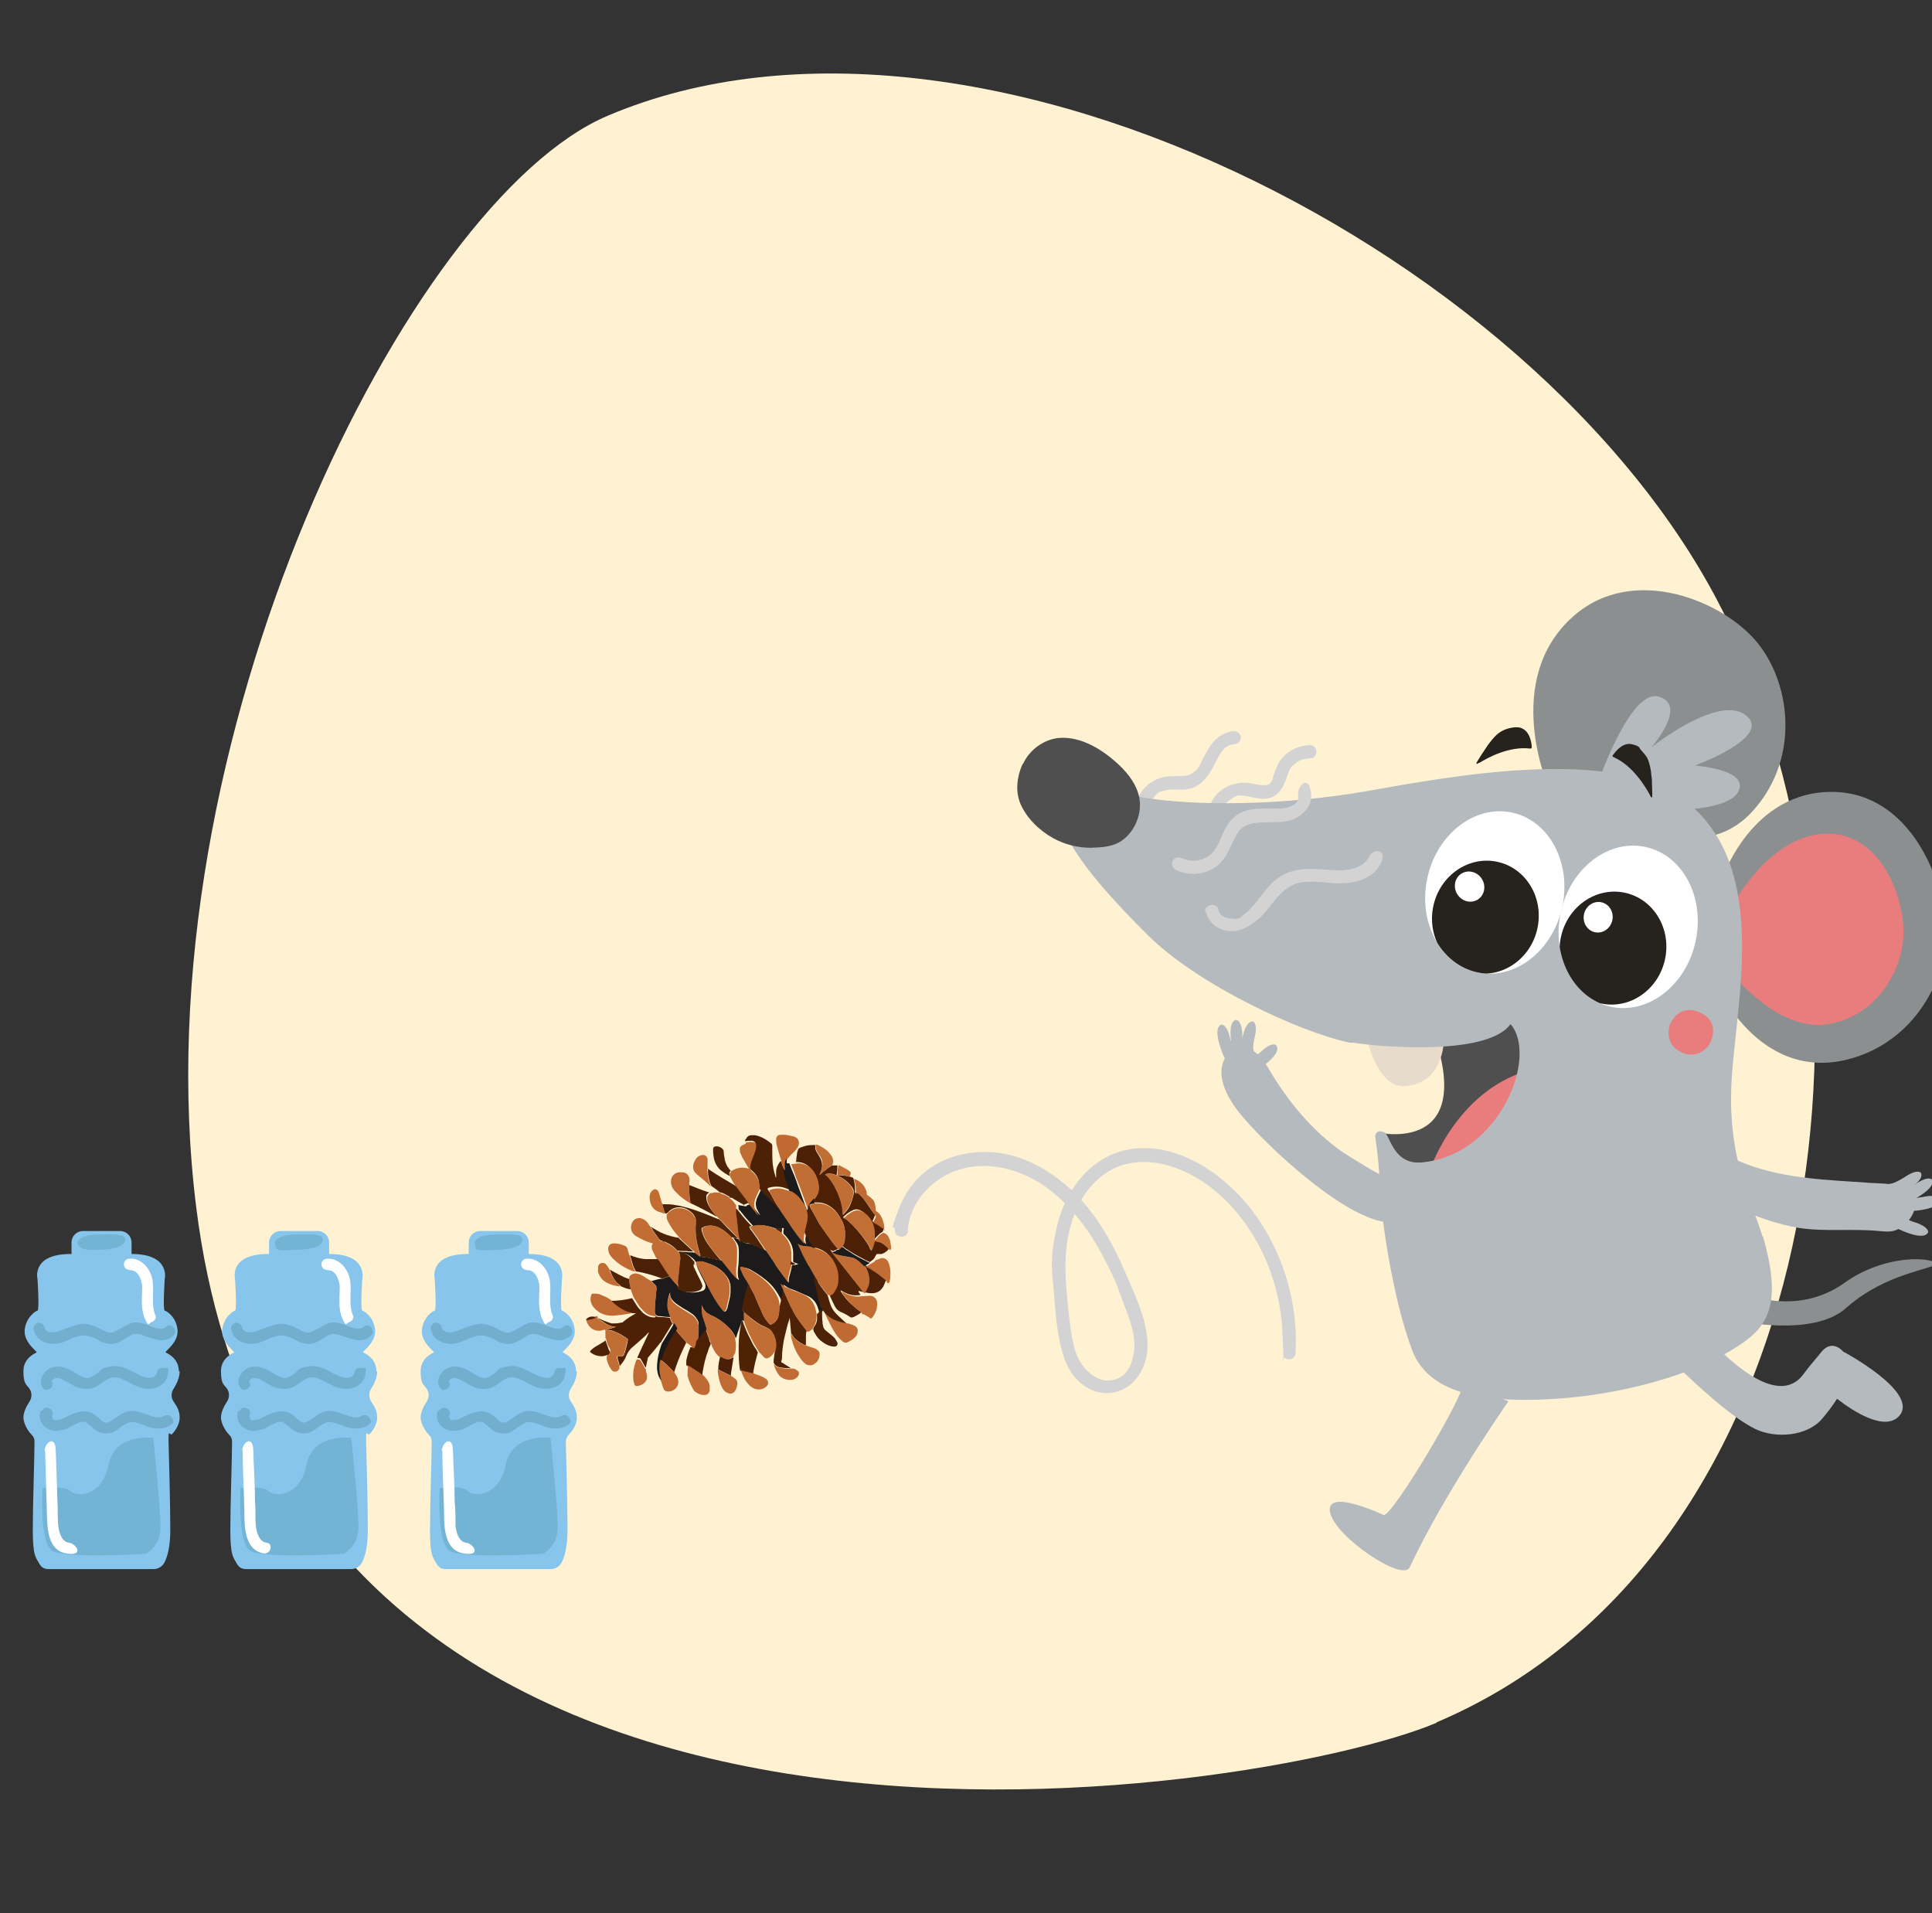 <svg xmlns="http://www.w3.org/2000/svg" xmlns:xlink="http://www.w3.org/1999/xlink" id="Ebene_2" viewBox="0 0 453.8 449.3"><rect x="0" y="0" width="453.8" height="449.3" fill="#333333" stroke="none"/><defs><style>      .st0 {        fill: #c16e35;      }      .st1 {        fill: none;      }      .st2 {        fill: #e7dbcc;      }      .st3 {        fill: #502307;      }      .st4 {        fill: #c16b32;      }      .st5 {        fill: #1d1b1b;      }      .st6 {        fill: #4d2006;      }      .st7 {        fill: #c06c33;      }      .st8 {        fill: #4b2006;      }      .st9 {        fill: #1e1a18;      }      .st10 {        fill: #4e2306;      }      .st11 {        fill: #1b1a1b;      }      .st12 {        fill: #1c1a1b;      }      .st13 {        fill: #4d2206;      }      .st14 {        fill: #4f2106;      }      .st15 {        fill: #bf6b33;      }      .st16 {        fill: #bf6e35;      }      .st17 {        fill: #72aecd;      }      .st18 {        fill: #c16b34;      }      .st19 {        fill: #be6c33;      }      .st20 {        fill: #4f4f4f;      }      .st21 {        fill: #73b3d3;      }      .st22 {        clip-path: url(#clippath-1);      }      .st23 {        fill: #4b2004;      }      .st24 {        fill: #c06c34;      }      .st25 {        fill: #4c2207;      }      .st26 {        fill: #c06d33;      }      .st27 {        fill: #fff;      }      .st28 {        fill: #e97c7d;      }      .st29 {        fill: #4d2205;      }      .st30 {        fill: #4c2105;      }      .st31 {        fill: #c16e34;      }      .st32 {        fill: #4e2106;      }      .st33 {        fill: #87c5ec;      }      .st34 {        fill: #b5babe;      }      .st35 {        fill: #fff2d2;        fill-rule: evenodd;      }      .st36 {        fill: #8c8f90;      }      .st37 {        fill: #c26e33;      }      .st38 {        fill: #4c2107;      }      .st39 {        fill: #c16b31;      }      .st40 {        fill: #c06a31;      }      .st41 {        fill: #c16d34;      }      .st42 {        fill: #492007;      }      .st43 {        fill: #4d2308;      }      .st44 {        fill: #26221d;      }      .st45 {        fill: #d3d3d3;      }      .st46 {        fill: #c16f35;      }      .st47 {        fill: #4d2004;      }      .st48 {        clip-path: url(#clippath);      }      .st49 {        fill: #c26f35;      }      .st50 {        fill: #c36c31;      }      .st51 {        fill: #c06a33;      }      .st52 {        fill: #4a1d07;      }    </style><clipPath id="clippath"><ellipse class="st1" cx="351.1" cy="209.6" rx="19.2" ry="16.2" transform="translate(71 507.5) rotate(-77.6)"></ellipse></clipPath><clipPath id="clippath-1"><ellipse class="st1" cx="382.4" cy="217.7" rx="19.2" ry="16.2" transform="translate(87.7 544.4) rotate(-77.6)"></ellipse></clipPath></defs><path id="Oval" class="st35" d="M337.4,404.5c88-37.3,108.5-164.6,71.1-252.7C371.1,63.8,230.7-10.2,142.7,27.2c-46.6,19.8-110.3,147.3-96.6,256.4,22,175.9,250.6,138.2,291.3,121h0Z"></path><path class="st45" d="M271.5,194.9c-1.9-1.8-2.5-4.9-.9-7.1s1.9-1.8,3.2-2.2,3.1,0,4.7-.2c3-.3,4.9-2.5,6.3-5s2.3-5.4,4.9-5.6,2-3.3,0-3.1c-3.6.4-5.5,3.2-7,6.2s-1.4,2.8-2.7,3.7-3.4.6-5.1.7c-3.4.1-6.4,2.2-7.7,5.3s-.4,7,2.1,9.4,3.6-.8,2.2-2.2h0Z"></path><path class="st45" d="M287.3,195.2c-1.4-2.4-.9-5.6,1.4-7.2s2.2-1.2,3.5-1.1,3,.7,4.5.7c3.1,0,4.6-2.2,5.5-4.9s.9-2.4,1.9-3.3,2.3-1.3,3.6-1.3c2,0,2-3.1,0-3.1-3.3,0-6.5,2-7.8,5.1s-.7,2.8-1.5,3.8-3.1.3-4.4.1c-3.2-.6-6.5.4-8.6,3s-2.5,6.7-.7,9.8,3.6.2,2.7-1.6h-.1Z"></path><path class="st36" d="M409.1,303.5s12.6,6,24.1-2.2,24.4-5.3,20.8-4-12.7,3-20.4,9.9c-7.7,6.9-25.4,3-25.4,3l.9-6.7h0Z"></path><path class="st20" d="M323.9,266s23.9,5.4,12-25.7c7.4-4.6,21.1-1.7,21.1-1.7l2.6,25.1-14.6,7.5-9.8,4.6-5.5-.5-5.2-4.2-.5-5h-.1Z"></path><path class="st28" d="M335.5,275.7s5.6-17.9,21.6-23.7c2.2,6.9-5.1,15-5.1,15l2.4,12.3-11.7-4.4-7.2.8h0Z"></path><path class="st36" d="M404,207.7s6.3-20.8,25-21.7,27.4,19.2,28,32-8.4,28.1-24.8,31.2c-16.4,3-25-11.8-25.4-11.7s-2.9-29.8-2.9-29.8h0Z"></path><path class="st28" d="M407.3,212s8.3-15.4,21-16.2c12.7-.7,18.5,13.4,18.8,22.4s-5.9,20-17,22.2c-11.1,2.3-20.8-9.3-21.1-9.3s-1.7-19.2-1.7-19.2h0Z"></path><path class="st36" d="M363.8,185.1s-11.3-25.5,5.9-40.5c14.1-12.3,35.4-3.4,43.3,6.6s9.7,27.7-1.8,39.8c-11.5,12-28,1.7-28.3,2s-19.1-7.8-19.1-7.8h0Z"></path><path class="st2" d="M321,242.1c-.6,0,2.1,13.3,8.8,13,10.1-.6,9.4-12.2,9.4-12.2l-18.2-.8h0Z"></path><path class="st34" d="M414,290.4c-2.2-7.6-8.6-18.1-7.2-37.8,1.4-19.6,8.5-49.8-11.3-64.8-16.9-12.8-55.7-5.3-74.5-2s-40.5,3.7-53.6,1.3c-13-2.4-17.8,1.1-17.8,1.1-3.2,6.5,8,19.5,20,31.4,11.6,11.6,35.8,22.9,47.6,25.3h.9c3.2.6,31,3.6,36.7-4.4,6.6,7.6-2.6,31-21,32.5-6.7.5-7.3-6.7-8.7-7.1-.9-.3-1.7-.5-2.1.8,1,6.9,1.1,11.3,1.1,12.3.7,10.8,3.7,27.8,7.6,38.1,4.2,11.2,19.2,11.9,29.5,11.6,21.1-.6,37.3-7,43.2-10.3,9.4-5.3,15.1-9.3,9.7-28h-.1Z"></path><ellipse class="st27" cx="351.1" cy="209.6" rx="19.2" ry="16.2" transform="translate(71 507.5) rotate(-77.6)"></ellipse><ellipse class="st27" cx="382.4" cy="217.7" rx="19.2" ry="16.2" transform="translate(87.7 544.4) rotate(-77.6)"></ellipse><ellipse class="st27" cx="376.5" cy="210" rx="3.6" ry="3.4" transform="translate(128.9 562.9) rotate(-84.1)"></ellipse><path class="st28" d="M392.4,240.3s1.9-4.6,6.7-2.6c4.9,2,3,6.5,2.5,7.4-.7,1.2-3.2,3.8-6.9,1.9,0,0-4-1.6-2.4-6.7h0Z"></path><path class="st44" d="M347.4,179.2c2.1-1.3,7.1-4,12-3.4.2,0,.4-.1.4-.3-.1-1.7-.7-4-2.7-4.6-.8-.2-1.7-.1-2.5.1-.9.2-1.8.6-2.5,1.1s-1.5,1.4-2.1,2.2-.7.9-1,1.4c-.7,1-1.4,2.1-2,3.1s.2.5.4.3h0Z"></path><path class="st34" d="M374.6,185.9s8-24.3,15-22.3-1.7,11.9-1.7,11.9c0,0,15.8-12.6,22.2-7.5,6.4,5.1-12,11.8-12,11.8,0,0,12.2.8,10.4,5.7-1.8,4.9-15.5,4.7-15.5,4.7l-7.9-3.5-10.4-.8h-.1Z"></path><path class="st44" d="M387.6,186.8c-1.2-2.2-4.1-7-8.6-9-.2,0-.3-.3-.2-.4,1-1.4,2.6-3.1,4.6-2.6s1.5.8,2.1,1.4c.6.7,1.3,1.4,1.6,2.2s.6,2,.7,2.9.1,1.1.2,1.7c0,1.2.1,2.5.1,3.7s-.4.3-.6,0h0Z"></path><g class="st48"><ellipse class="st44" cx="348.9" cy="215.4" rx="13.3" ry="12.5" transform="translate(63.6 509.9) rotate(-77.6)"></ellipse></g><ellipse class="st27" cx="345.2" cy="208.2" rx="3.4" ry="3.6" transform="translate(-57.8 218.8) rotate(-32.6)"></ellipse><g class="st22"><ellipse class="st44" cx="378.9" cy="222.7" rx="13.3" ry="12.5" transform="translate(80 544.9) rotate(-77.6)"></ellipse></g><ellipse class="st27" cx="375.4" cy="215.4" rx="3.6" ry="3.4" transform="translate(84.4 535.8) rotate(-77.6)"></ellipse><path class="st20" d="M240.3,179.4c1.5-3.3,4.9-5.8,8.5-6.1,5.3-.4,10.4,2.9,14.1,6.4,2.2,2.1,4.1,4.6,4.7,7.6.7,3.6-.9,7.7-3.8,9.9-2.2,1.7-4.9,1.8-7.6,1.9-3.1,0-6.2-.8-8.9-2.3-3.2-1.8-6.1-4.6-7.6-8-1.3-3.1-.8-6.5.5-9.4h0Z"></path><path class="st34" d="M343.6,324.6c1.6,1-16.5,31.6-18.6,31.2,0,0-13.7-6.5-12.6-.7s17.1,16.5,18.7,13c8.4-17.9,23.2-39,23.2-39l-10.8-4.4h0Z"></path><path class="st34" d="M433,317.5s-2.7-3.5-5.5.4h0c-1.2,1.5-2.5,2.9-3.8,4.7-7.2,10-22.8-9.1-22.9-8.6l-6.7,7c4.6,4.4,12.5,11.8,18.2,14.6,4.8,2.3,12.1,1.7,15.6-2.3,1.3-1.5,2.5-3.1,3.6-4.8,4.1,3.2,11.5,7.8,14.7,3.9,4.5-5.5-13.1-14.9-13.1-14.9h-.1Z"></path><path class="st34" d="M400.8,269.5c.3.6,2.9,1.4,3.5,1.6,2.1.7,4.1,1.6,6.2,2.4,9.2,3.4,19.1,3.6,28.8,4.3,2.9.2,6.5,0,9,1.8,3.6,2.6.4,8.1-3,9.3-1.3.5-2.7.3-4,.2-6.2-.6-12.5.2-18.6-.7-5-.8-10.8-2.8-15.5-5.1-5.7-2.9-4.2-9.4-4.2-9.4,0,0-2.2-4.3-2.2-4.4h0Z"></path><path class="st34" d="M333.1,282.2l-2.3-3.5-1.9-1.2c-.9,1.3-12.5-6.3-13.5-6.9-7.2-5-13-12.1-17.4-19.6-.2-.4-.5-.7-.7-1.1,1.7-1.4,3.5-3.2,2.4-4.5-1.3-.6-3.3,1.4-3.3,1.4,0,0-.4.4-1,.8-.3-.3-.6-.5-.9-.7h0c-.4-1,.2-3.3.2-3.3,0,0,.8-2.9-.3-3.7-1.4-.2-2.2,1.9-2.6,3.9v-.9s0-3-1.4-3.4c-1.6.3-1.5,3-1.2,5.2-.2-.6-.3-1-.3-1,0,0-.6-3-2-3.1-2.3.8.2,6.8.8,8-1.5,2.5-1.2,6.9,3.3,12.6,5.7,7.2,24.2,24.6,34.5,25.8,10.2,1.2,7.8-4.8,7.8-4.8h-.2Z"></path><path class="st34" d="M447,284.5s8.9,0,8.7-2.9c-.8-1.3-4-.5-4-.5,0,0-2.5.5-3.6,0s-.6,1.2-.6,1.2l-.5,2.2h0Z"></path><path class="st34" d="M446.8,283s8.2-3.4,7-6c-1.2-.9-3.9,1.1-3.9,1.1,0,0-2.2,1.4-3.3,1.5s-.1,1.3-.1,1.3l.4,2.2h-.1Z"></path><path class="st34" d="M444.2,281.4s8.2-3.4,7-6c-1.2-.9-3.9,1.1-3.9,1.1,0,0-2.2,1.4-3.3,1.5s-.1,1.3-.1,1.3l.4,2.2h-.1Z"></path><path class="st34" d="M443.9,287.6s7.7,4.4,9,1.8c0-1.5-3.3-2.4-3.3-2.4,0,0-2.5-.8-3.2-1.7s-1.1.7-1.1.7l-1.5,1.6h.1Z"></path><path class="st45" d="M213.2,289.2c.3-6.4,5.1-11.8,10.9-14.1,6.7-2.6,14.1-1,20.1,2.7s11.3,10.4,14.8,17.1c3.5,6.7,3.4,7.2,4.8,10.9s3.2,7.9,2.5,12-2.5,6.1-5.7,6.4-6.5-2.9-7.7-6-1.7-8-2.1-12-.8-8.7-.3-13.1c.7-6.8,3.6-14.1,9.7-17.9s13.7-2.5,19.8.8c12.8,7,20.5,22.2,21.2,36.4s0,3.6,0,5.4,3,2,3.1,0c1-16.2-6.5-33.8-20.2-43-6.5-4.4-15-6.9-22.6-3.8-7.3,3-11.8,10.2-13.4,17.7s-1,9.7-.6,14.5.7,9.4,1.9,13.9,3.3,7.7,7.2,9.4c3.6,1.5,7.6.4,10.1-2.5,6-7.2,1.1-17.1-2.1-24.5-3.4-8-7.8-15.9-14.6-21.5s-14.3-8.4-22.4-7.2-13.8,6.1-16.4,12.9-1,3.5-1,5.3,3,2,3.1,0h0v.2Z"></path><path class="st45" d="M276.2,204.3c3.1,1.5,6.8,1.2,9.6-.9s3.3-5.5,5.2-8.2,6.8-1.9,10.3-2.2,7.3-3,6.6-7.1-3.3-1.1-3,.8-1.2,2.5-2.3,2.9-3.5.3-5.2.3c-3.1-.1-6.3.3-8.4,2.9s-2.2,5.1-4,7.2-4.8,2.7-7.2,1.6-3.4,1.8-1.6,2.7h0Z"></path><path class="st45" d="M283.3,214.2c.6,2.9,3.5,4.6,6.3,4.5s6.1-2.6,8.1-5.1,4.3-5.9,8.1-6.4,7,.5,10.4.2,6.7-1.6,8.2-4.8-1.8-3.4-2.7-1.6c-1.4,2.9-5,3.5-7.9,3.4s-8.4-1.1-12.3,1-5.2,5.5-8,8.2-2.8,2.2-4.5,2.1-2.6-.9-2.9-2.3-3.4-1.1-3,.8h.2Z"></path><g><path class="st33" d="M42,322c0-3.1-2.8-4.2-3.1-4.4-.3-.2,3.1-2.3,2.8-5.3s-2.5-4.4-3-4.5,0-7.5,0-7.5c0,0,1.3-5.6-7.3-5.8h-.5v-2.7c0-1.5-1.2-2.7-2.7-2.7h-8.7c-1.5,0-2.7,1.2-2.7,2.7v2.7h-.7c-8.7.2-7.3,5.8-7.3,5.8,0,0,.5,7.4,0,7.5s-2.7,1.6-3,4.5c-.3,3,3.1,5.2,2.8,5.3-.3.2-3.1,1.3-3.1,4.4s.7,3.1,1.4,4.1.6,2.2,0,3.1-1.4,2.4-1.4,3.7,1,3.1,1.8,3.9c.8.8.8,1.3.8,2,0,3.7-.4,14.4-.4,20.5s.7,6.4,1.4,7.7,1.4,1.5,2.5,1.5h24.5c1,0,2-.6,2.5-1.5.7-1.3,1.4-3.7,1.4-7.7,0-6-.3-16.8-.4-20.5s.3-1.5.8-2c.8-.8,1.8-2.3,1.8-3.9s-.7-2.7-1.4-3.7-.6-2.2,0-3.1,1.4-2.5,1.4-4.1h-.2Z"></path><path class="st17" d="M8,312.4c.5,2.6,3.4,3.5,5.7,3.1s4.7-2.5,7.2-1.7,2,1,3.1,1.4,2.3.6,3.4.2,2-1,2.9-1.6,1.8-.7,3-.3,2.6,1,4,1.2,2.7-.2,3.6-1.2-.7-3.1-1.9-1.9-3.7-.3-5.1-.7-2.4-.5-3.5,0-1.8,1-2.8,1.5-1.4.7-2.2.5-1.7-.8-2.6-1.2-2.2-.9-3.4-.8-2.6.6-3.9,1.1-2.3,1-3.4.9-1.5-.6-1.7-1.3-1-1.1-1.6-.9-1.1.9-.9,1.6h.1Z"></path><path class="st17" d="M12.2,324.8c-.1-.3-.2-.3,0-.6s.4-.4.7-.5c.8-.3,1.9.3,2.6.7,1.1.6,2.1,1.3,3.3,1.6s2.5.3,3.7-.3c1.7-.8,3-2.6,5-2.2s4.1,2.2,6.4,2.6c2.3.4,5.1-.7,5.5-3.2s-.2-1.4-.9-1.6-1.5.2-1.6.9-.5,1.1-1.2,1.3-1.7,0-2.6-.4c-2.3-1-4.4-2.7-7.1-2.2s-2,.7-2.9,1.4-1.4,1.1-2.3,1.3-2.2-.6-3-1.1-2.2-1.3-3.4-1.5-2.6,0-3.6,1-1.5,2.2-1,3.4.9,1.1,1.6.9,1.2-1,.9-1.6h-.1Z"></path><path class="st17" d="M9.6,331.2c-1.1,2.6,1.3,5.1,3.9,4.8,2.6-.3,2.6-.8,3.9-1.4s2.1-1,3-.4,1.5,1.4,2.4,1.9,2.2.7,3.3.4c1.9-.6,3.3-2.8,5.3-2.5s2.8,1,4.2,1.3,3,.3,4.3-.5.8-1.2.5-1.8-1.2-.9-1.8-.5c-1.7,1.1-4.1-.5-5.9-.9s-2.5-.3-3.6.2-1.6,1-2.4,1.5-.7.5-1,.6-.6.2-.9.2-.5-.2-.7-.3-.6-.5-.9-.8c-.8-.7-1.6-1.3-2.7-1.5s-2.6.2-3.8.7-2.2,1.3-3.4,1.3-.7,0-.9-.4-.2-.3-.2-.3c0-.1,0-.3,0-.2.3-.7.2-1.4-.5-1.8s-1.5-.2-1.8.5h-.3Z"></path><path class="st27" d="M30.4,298.3c2-.2,2.9,2.2,3,3.9,0,2.5-.4,5.1.6,7.4s.9,1.1,1.6.9,1.2-1,.9-1.6c-1.1-2.6-.2-5.6-.7-8.4-.5-2.6-2.6-5.1-5.4-4.9-.7,0-1.3.6-1.3,1.3s.6,1.4,1.3,1.3h0Z"></path><path class="st21" d="M36,337.7s-9-1.3-10.5,6.3-7.5,7.6-8.9,6.2-6.6-.7-6.6-.7c0,0-.8,12.8,2.3,14.7s21.9.7,21.9.7c0,0,3.5-1.6,3.5-6.3s-1.7-20.9-1.7-20.9h0Z"></path><path class="st27" d="M10.6,340.7c.1,4.7.3,9.5.4,14.2.1,3.5,0,9.1,4.5,9.9s2.4-2.3.7-2.5-2.3-2.3-2.5-3.9-.1-3.8-.2-5.7c-.1-4-.3-8-.4-12s-2.7-1.7-2.6,0h0Z"></path><path class="st21" d="M18.2,291.7s.4-1.7,4.8-1.8,6.3,0,6.4,1-.7,2.4-5.7,2.6c-1.4,0-5.3.5-5.5-1.7h0Z"></path></g><g><path class="st33" d="M88.4,322c0-3.1-2.8-4.2-3.1-4.4-.3-.2,3.1-2.3,2.8-5.3-.3-3-2.5-4.4-3-4.5s0-7.5,0-7.5c0,0,1.3-5.6-7.3-5.8h-.5v-2.7c0-1.5-1.2-2.7-2.7-2.7h-8.7c-1.5,0-2.7,1.2-2.7,2.7v2.7h-.7c-8.7.2-7.3,5.8-7.3,5.8,0,0,.5,7.4,0,7.5s-2.7,1.6-3,4.5c-.3,3,3.1,5.2,2.8,5.3-.3.2-3.1,1.3-3.1,4.4s.7,3.1,1.4,4.1.6,2.2,0,3.1-1.4,2.4-1.4,3.7,1,3.1,1.8,3.9.8,1.3.8,2c0,3.7-.4,14.4-.4,20.5s.7,6.4,1.4,7.7,1.4,1.5,2.5,1.5h24.5c1,0,2-.6,2.5-1.5.7-1.3,1.4-3.7,1.4-7.7,0-6-.3-16.8-.4-20.5s.3-1.5.8-2c.8-.8,1.8-2.3,1.8-3.9s-.7-2.7-1.4-3.7c-.6-1-.6-2.2,0-3.1s1.4-2.5,1.4-4.1h-.2Z"></path><path class="st17" d="M54.4,312.4c.5,2.6,3.4,3.5,5.7,3.1s4.7-2.5,7.2-1.7,2,1,3.1,1.4,2.3.6,3.4.2,2-1,2.9-1.6,1.8-.7,3-.3,2.6,1,4,1.2,2.7-.2,3.6-1.2-.7-3.1-1.9-1.9-3.7-.3-5.1-.7-2.4-.5-3.5,0-1.8,1-2.8,1.5-1.4.7-2.2.5-1.7-.8-2.6-1.2-2.2-.9-3.4-.8-2.6.6-3.9,1.1-2.3,1-3.4.9-1.5-.6-1.7-1.3-1-1.1-1.6-.9-1.1.9-.9,1.6h.1Z"></path><path class="st17" d="M58.6,324.8c0-.3-.2-.3,0-.6s.4-.4.7-.5c.8-.3,1.9.3,2.6.7,1.1.6,2.1,1.3,3.3,1.6,1.2.3,2.5.3,3.7-.3,1.7-.8,3-2.6,5-2.2s4.1,2.2,6.4,2.6,5.1-.7,5.5-3.2-.2-1.4-.9-1.6-1.5.2-1.6.9-.5,1.1-1.2,1.3-1.7,0-2.6-.4c-2.3-1-4.4-2.7-7.1-2.2s-2,.7-2.9,1.4-1.4,1.1-2.3,1.3-2.2-.6-3-1.1-2.2-1.3-3.4-1.5-2.6,0-3.6,1-1.5,2.2-1,3.4.9,1.1,1.6.9,1.2-1,.9-1.6h0Z"></path><path class="st17" d="M56,331.2c-1.1,2.6,1.3,5.1,3.9,4.8s2.6-.8,3.9-1.4,2.1-1,3-.4,1.5,1.4,2.4,1.9,2.2.7,3.3.4c1.9-.6,3.3-2.8,5.3-2.5s2.8,1,4.2,1.3,3,.3,4.3-.5.8-1.2.5-1.8-1.2-.9-1.8-.5c-1.7,1.1-4.1-.5-5.9-.9s-2.5-.3-3.6.2-1.6,1-2.4,1.5-.7.5-1,.6-.6.2-.9.2-.5-.2-.7-.3-.6-.5-.9-.8c-.8-.7-1.6-1.3-2.7-1.5s-2.6.2-3.8.7-2.2,1.3-3.4,1.3-.7,0-.9-.4-.2-.3-.2-.3c0-.1,0-.3,0-.2.3-.7.2-1.4-.5-1.8s-1.5-.2-1.8.5h-.3Z"></path><path class="st27" d="M76.8,298.3c2-.2,2.9,2.2,3,3.9,0,2.5-.4,5.1.6,7.4s.9,1.1,1.6.9,1.2-1,.9-1.6c-1.1-2.6-.2-5.6-.7-8.4-.5-2.6-2.6-5.1-5.4-4.9-.7,0-1.3.6-1.3,1.3s.6,1.4,1.3,1.3h0Z"></path><path class="st21" d="M82.5,337.7s-9-1.3-10.5,6.3-7.5,7.6-8.9,6.2-6.6-.7-6.6-.7c0,0-.8,12.8,2.3,14.7s21.9.7,21.9.7c0,0,3.5-1.6,3.5-6.3s-1.7-20.9-1.7-20.9h0Z"></path><path class="st27" d="M57,340.7c0,4.7.3,9.5.4,14.2,0,3.5,0,9.1,4.5,9.9,1.7.3,2.4-2.3.7-2.5s-2.3-2.3-2.5-3.9,0-3.8-.2-5.7c0-4-.3-8-.4-12s-2.7-1.7-2.6,0h0Z"></path><path class="st21" d="M64.6,291.7s.4-1.7,4.8-1.8,6.3,0,6.4,1-.7,2.4-5.7,2.6-5.3.5-5.5-1.7h0Z"></path></g><g><path class="st33" d="M135.3,322c0-3.1-2.8-4.2-3.1-4.4-.3-.2,3.1-2.3,2.8-5.3s-2.5-4.4-3-4.5,0-7.5,0-7.5c0,0,1.3-5.6-7.3-5.8h-.5v-2.7c0-1.5-1.2-2.7-2.7-2.7h-8.7c-1.5,0-2.7,1.2-2.7,2.7v2.7h-.7c-8.7.2-7.3,5.8-7.3,5.8,0,0,.5,7.4,0,7.5s-2.7,1.6-3,4.5c-.3,3,3.1,5.2,2.8,5.3-.3.2-3.1,1.3-3.1,4.4s.7,3.1,1.4,4.1.6,2.2,0,3.1-1.4,2.4-1.4,3.7,1,3.1,1.8,3.9.8,1.3.8,2c0,3.7-.4,14.4-.4,20.5s.7,6.4,1.4,7.7,1.4,1.5,2.5,1.5h24.5c1,0,2-.6,2.5-1.5.7-1.3,1.4-3.7,1.4-7.7,0-6-.3-16.8-.4-20.5,0-.8.3-1.5.8-2,.8-.8,1.8-2.3,1.8-3.9s-.7-2.7-1.4-3.7-.6-2.2,0-3.1,1.4-2.5,1.4-4.1h-.2Z"></path><path class="st17" d="M101.3,312.4c.5,2.6,3.4,3.5,5.7,3.1s4.7-2.5,7.2-1.7,2,1,3.1,1.4,2.3.6,3.4.2,2-1,2.9-1.6,1.8-.7,3-.3,2.6,1,4,1.2,2.7-.2,3.6-1.2-.7-3.1-1.9-1.9-3.7-.3-5.1-.7-2.4-.5-3.5,0-1.8,1-2.8,1.5-1.4.7-2.2.5-1.7-.8-2.6-1.2-2.2-.9-3.4-.8-2.6.6-3.9,1.1-2.3,1-3.4.9-1.5-.6-1.7-1.3-1-1.1-1.6-.9-1.1.9-.9,1.6h0Z"></path><path class="st17" d="M105.5,324.8c0-.3-.2-.3,0-.6s.4-.4.7-.5c.8-.3,1.9.3,2.6.7,1.1.6,2.1,1.3,3.3,1.6s2.5.3,3.7-.3c1.7-.8,3-2.6,5-2.2s4.1,2.2,6.4,2.6,5.1-.7,5.5-3.2-.2-1.4-.9-1.6-1.5.2-1.6.9-.5,1.1-1.2,1.3-1.7,0-2.6-.4c-2.3-1-4.4-2.7-7.1-2.2s-2,.7-2.9,1.4-1.4,1.1-2.3,1.3-2.2-.6-3-1.1-2.2-1.3-3.4-1.5-2.6,0-3.6,1-1.5,2.2-1,3.4.9,1.1,1.6.9,1.2-1,.9-1.6h0Z"></path><path class="st17" d="M102.9,331.2c-1.1,2.6,1.3,5.1,3.9,4.8s2.6-.8,3.9-1.4,2.1-1,3-.4,1.5,1.4,2.4,1.9,2.2.7,3.3.4c1.9-.6,3.3-2.8,5.3-2.5s2.8,1,4.2,1.3,3,.3,4.3-.5.8-1.2.5-1.8-1.2-.9-1.8-.5c-1.7,1.1-4.1-.5-5.9-.9s-2.5-.3-3.6.2-1.6,1-2.4,1.5-.7.5-1,.6-.6.2-.9.2-.5-.2-.7-.3-.6-.5-.9-.8c-.8-.7-1.6-1.3-2.7-1.5s-2.6.2-3.8.7-2.2,1.3-3.4,1.3-.7,0-.9-.4-.2-.3-.2-.3c0-.1,0-.3,0-.2.3-.7.2-1.4-.5-1.8s-1.5-.2-1.8.5h-.3Z"></path><path class="st27" d="M123.7,298.3c2-.2,2.9,2.2,3,3.9,0,2.5-.4,5.1.6,7.4,1,2.3.9,1.1,1.6.9s1.2-1,.9-1.6c-1.1-2.6-.2-5.6-.7-8.4-.5-2.6-2.6-5.1-5.4-4.9-.7,0-1.3.6-1.3,1.3s.6,1.4,1.3,1.3h0Z"></path><path class="st21" d="M129.3,337.7s-9-1.3-10.5,6.3c-1.5,7.5-7.5,7.6-8.9,6.2-1.4-1.5-6.6-.7-6.6-.7,0,0-.8,12.8,2.3,14.7s21.9.7,21.9.7c0,0,3.5-1.6,3.5-6.3s-1.7-20.9-1.7-20.9h0Z"></path><path class="st27" d="M103.9,340.7c0,4.7.3,9.5.4,14.2,0,3.5,0,9.1,4.5,9.9s2.4-2.3.7-2.5-2.3-2.3-2.5-3.9c0-1.9,0-3.8-.2-5.7,0-4-.3-8-.4-12s-2.7-1.7-2.6,0h0Z"></path><path class="st21" d="M111.5,291.7s.4-1.7,4.8-1.8,6.3,0,6.4,1-.7,2.4-5.7,2.6-5.3.5-5.5-1.7h0Z"></path></g><g><path class="st12" d="M174.3,310.1c-.4,1.1-.8,2.3-1.2,3.4,0,.3-.2.5-.3.8,0,0,0,0,0-.1-.3-.8-.8-1.6-1.4-2.2-1.3-1.3-2.7-2.4-4.4-3.1-.5-.2-1-.4-1.3-.9-.4-.4-.7-.9-.8-1.5,0,.4,0,.7,0,1.1,0,.9.2,1.7.5,2.5.3.7.5,1.5.7,2.2-.1.1-.2.2-.3.3-.3.4-.7.8-1,1.2-.2.3-.5.6-.7.9,0,0-.1.2-.2,0,0-.6.1-1.1.2-1.7,0-.6,0-1.2,0-1.9,0-.5-.1-.9-.4-1.3-.3-.5-.7-1-1.2-1.3-.7-.5-1.4-.9-2.1-1.3-.7-.5-1.5-.9-2.1-1.5-.6-.6-1-1.2-.9-2.1,0,0,0,0,0-.1-.3.7-.5,1.5-.6,2.2,0,.6,0,1.2.1,1.7.1.5.3,1.1.5,1.6,0,.1,0,.2.1.3,0,0,0,0,0,0-.8,0-1.6-.1-2.4-.2-.3,0-.6,0-.9-.2-.3-.2-.4-.5-.4-.8,0-.2,0-.4,0-.6,0-1,.1-1.9.2-2.9,0-.6.1-1.3.2-1.9,0-.3,0-.6-.2-.8-.2-.3-.5-.5-.7-.8-.1,0-.2-.2-.3-.3,0,0,.1,0,.2,0,0,0,0,0,0,0,.7-.2,1.4-.4,2.1-.5,0,0,.2,0,.3,0,.1,0,.2,0,.2-.1.5-.2,1-.3,1.5-.5,0,0,.1.1.2.2.6.9,1.3,1.7,2.1,2.4.2.3.5.6.9.8.4.2.9.4,1.4.4,1,.1,2,0,3-.3.4-.1.7-.4.8-.8,0-.2,0-.5,0-.7-.3-.8-.7-1.6-1.1-2.3-.2-.5-.5-1-.7-1.5-.1-.3-.2-.5-.2-.9,0,.1.1.2.2.2.2.5.4.9.6,1.4.5,1,1.1,2,1.6,3,.1.3.3.5.4.8.9,1.7,1.8,3.3,3,4.9.2.2.3.4.5.6.2.2.4.1.6-.1,0-.1.1-.3.2-.4.2-.8.4-1.7.6-2.5.2-.8.2-1.6.2-2.4,0-.8-.2-1.6-.6-2.3-.5-.8-1.1-1.5-1.9-2.1-1.2-.9-2.6-1.4-4-1.8-.2,0-.5,0-.7,0-.2,0-.5,0-.7.2,0,0-.1,0-.1,0-.3-.3-.5-.7-.9-1-.8-.7-1.6-1.2-2.7-1.3-.1,0-.2,0-.2-.2.7,0,1.3,0,2,.1.5,0,.9,0,1.4.1,0,0,.2,0,.3,0,0,0,0,0,0,0,0,0,0,0,0,0,.5.3.9.7,1.4,1,0,0,0,0,.2,0,.2,0,.5,0,.7.1.4,0,.8.1,1.1.2.5,0,.9.2,1.4.3.5,0,1,.2,1.5.3,0,0,.2.2.2.3.8,1,1.5,2,2.3,2.9.3.4.7.8,1.1,1.2,0,0,.1,0,.2.1-.3-.6-.3-1.3-.3-2,0-.8.2-1.6.2-2.4,0-1,.1-2,0-3,0-.5-.2-1-.5-1.4-.2-.3-.5-.7-.7-1,0,0,0,0,0-.1.5.1,1,.3,1.5.4,0,0,.1.1.2.2,0,0,.1.1.2.2,0,0,0,0,0,0,.1,0,.2.2.4.2.5.3,1.1.4,1.6.4.2,0,.5,0,.7.2.3.1.6.3.9.4.8.4,1.6.7,2.3,1.1.6.9,1.3,1.9,1.9,2.8.4.6.7,1.1,1.1,1.7.7.9,1.3,1.8,2,2.7,0,0,0,0,.2.2-.1-.4,0-.7,0-1,.2-.8.4-1.6.6-2.3,0-.3.1-.6.2-.9.5.2.9,0,1.4-.1-.3-.2-.6-.3-.9-.4-.1,0-.2-.1-.3-.2,0-.7,0-1.3,0-2,0-1.3-.5-2.5-1.3-3.5-.3-.4-.6-.7-1-1.1,0,0,0-.1,0-.2,0-.3,0-.6.1-.9,0,0,0-.2,0-.2-.4,0-.8.1-1.2.2,0,0-.1,0-.2.1,0,0,0,0,0,0,0,0,0,0,0,0-.4-.1-.7-.3-1.1-.4-1.5-.5-3-.7-4.5-.3,0,0-.2,0-.2-.1-.6-.7-1.2-1.3-1.8-2-.4-.5-.8-1-1.2-1.5-.1-.1-.2-.3-.4-.3,0-.3,0-.7-.1-1,0,0,0,0,0-.1.6.1,1.1.2,1.7.3,0,0,.2,0,.2,0,0-.2.2-.2.3-.3.2,0,.5-.2.7-.3,0,0,.2.1.2.2.5.6,1,1.3,1.5,1.9.2.2.4.4.5.6,0-.1,0-.2-.1-.3-.2-.4-.4-.7-.6-1.1-.3-.7-.4-1.4-.1-2.2,0-.3.2-.5.3-.8.3-.6.5-1.1.8-1.7.1,0,.2.2.3.3.8.8,1.6,1.6,2.4,2.5.5.5.9,1,1.4,1.5.3.3.6.7.9,1,.1.2.3.4.4.6.8,1.1,1.5,2.3,2.3,3.4.7,1,1.4,2,2.2,2.9.2.2.4.5.7.7-.4-.9-.2-1.7,0-2.6,0,0,0,0,0-.1h0s0,0,.1,0c0,.2.1.3.2.5.5.9,1,1.8,1.6,2.8,0,.1.2.2.1.4-.6,0-1.3-.1-1.9-.2-.5,0-1-.2-1.4-.6,0,0,0,0,0,0,.2.5.5,1,.7,1.5.5,1.2,1.1,2.3,1.7,3.4.3.6.6,1.1,1,1.7,0,.2.2.4.3.6,0,.3.1.6.2.9.3,1.3.5,2.6.8,3.9.2,1,.5,1.9.7,2.9,0,0,0,0,0,.1,0,0,0,.1,0,.2-.2,0-.2.2-.3.3-.2.3-.3.5-.5.8,0,0-.1,0-.2,0,0-.4-.2-.9-.3-1.3-.4-1.4-1.2-2.5-2.6-3.1-.5-.2-.9-.4-1.4-.6-.9-.4-1.8-.8-2.7-1.1-.5-.2-.9-.5-1.3-.8,0,0-.1,0-.2-.1,0,0,0,0,0,0,.2.5.5,1,.7,1.5v.2c0,0,0,0,0,0,0,.1-.2.2-.2.4-.2.7-.3,1.3-.5,2,0,0,0,0,0,.1,0,.3-.1.6-.2.9,0,0,0,0-.1,0,0,0,0,0,0,0,0,0,0,0,0-.1,0-.7-.2-1.4-.5-2-.6-1.1-1.3-2.2-2.2-3.1-1.3-1.3-2.9-2.4-4.5-3.3-.5-.3-1-.5-1.5-.6-.1,0-.3,0-.5,0,0,.2,0,.4,0,.6.2.4.3.8.5,1.1.2.4.5.9.7,1.3.2.3.4.6.5,1,0,.1,0,.2,0,.3-.1.3-.2.7-.3,1-.3,1.1-.6,2.2-.8,3.4,0,.5-.2,1-.2,1.5h0s0,0,0,0c0,.6,0,1.2,0,1.8,0,.2,0,.4,0,.5Z"></path><path class="st6" d="M187,273c0-.7.1-1.3.2-2,0-.3.1-.6.2-.8,0-.3.3-.6.6-.7.4-.1.8-.3,1.2-.4.8-.2,1.5-.2,2.3-.2,0,.1,0,.2,0,.4,0,.2,0,.3,0,.5.2.6.5,1.1.9,1.7.4.6.7,1.4.7,2.1,0,.6-.1,1.2-.4,1.8,0,.2-.2.4-.3.6.7-.6,1.4-1.2,2.1-1.7.3-.2.6-.4.9-.6.4,0,.9,0,1.3,0,0,0,0,0,0,0,0,0,0,0,0,0,0,.8-.1,1.6-.2,2.3,0,0,.1,0,.2,0,.5,0,1.1,0,1.6.1.3,0,.7.1,1,.2,0,0,0,0,0,0,0,0,0,0,0,0h0c.4,0,.8.2,1.1.3.4,1.1.5,2.3.4,3.6.4-.3.6-.1.8,0,.3.3.5.5.8.8.9,1,1.5,2.1,2.3,3.2.2.3.4.6.7.9.1.1.2.3.1.4-.1.3-.3.6-.4.9,0,.1-.2.3-.2.4,0,0,.1,0,.2.1.8.4,1.5.8,2.2,1.4.1,0,.2.2.3.3-.1.2-.2.5-.3.7-.2.1-.3.2-.5.3-.5.4-.9.9-1.3,1.3,0,0-.1.1-.2.2,0-.1,0-.2,0-.3,0-.5,0-1,0-1.5,0-1.2-.4-2.4-1.2-3.4-.6-.7-1.3-1.3-2.1-1.7-.5-.2-1.1-.3-1.6,0-.5.2-1,.5-1.4.8-.3.2-.6.5-.8.7,0,0,0,0-.2.2.4.2.8.4,1.1.7.9.8,1.8,1.7,2.6,2.7.6.7,1.1,1.4,1.6,2.1.5.7.9,1.4,1.2,2.2.4-.7.6-1.5.8-2.3.4.1.8.2,1.2.3.9.3,1.5.9,2.2,1.6,0,0,0,.1,0,.2-.4.5-1,.9-1.6,1.1,0,0-.2,0-.3,0-.2,0-.5,0-.7,0-.1,0-.2,0-.3.2-.2.3-.3.6-.5.9-.3.3-.7.6-1,.8,0,0-.1,0-.2-.1-.4-.2-.8-.3-1.2-.6-.6-.3-1.1-.6-1.7-.9-.9-.5-1.8-1.1-2.6-1.6-.2-.1-.4-.3-.6-.5-.1,0-.2,0-.3,0,.4-.6.6-1.2.7-1.9.2-1.6,0-3-.8-4.4-.5-1-1.2-2-2.1-2.7-1-.8-2.1-1.3-3.4-1.3-.3,0-.6,0-.9,0,.1-.3.1-.5,0-.8,0-.1,0-.2-.2-.3.2-.3.3-.5.5-.8.4-.6.6-1.3.5-2,0-.9-.3-1.8-.7-2.7-.2-.4-.4-.8-.7-1.2-.9-1.1-2-1.7-3.5-1.7-.1,0-.2,0-.3,0ZM197.9,285.3c0,0,.2,0,.2-.1.6-.6,1.1-1.2,1.5-2,.4-.9.7-1.8.9-2.7.1-.8,0-1.4-.6-2-.4-.5-.8-.9-1.3-1.3-.9-.7-1.9-1.2-3-1.5-.5-.1-1-.1-1.5,0,0,0-.2,0-.2.2,0,0,.2.2.3.2.7.7,1.3,1.5,1.8,2.4.2.3.3.7.5,1,.4.8.8,1.6,1,2.5.3,1.1.6,2.1.5,3.3Z"></path><path class="st32" d="M154.1,309.1c.3.2.6.2.9.2.8,0,1.6.1,2.4.2,0,0,0,.1,0,.2.2.5.4,1,.7,1.4.2.4.4.8.7,1.2.2.3.4.7.7,1,.5.6,1,1.1,1.5,1.7,0,0,.1.2.2.3-.3.7-.7,1.4-1,2.1-.7,1.5-1.3,3.1-1.8,4.7,0,0,0,.2,0,.2,0,0-.1,0-.2-.2-.4-.4-.8-.8-1.2-1.2-.6-.6-1.2-1.2-2-1.6.2-.6.3-1.1.6-1.7.6-1.6,1.5-3,2.4-4.5.2-.4.5-.7.7-1.1-.2-.4-.4-.8-.7-1.2,0,0-.1,0-.1.1-.9,1.5-1.8,2.9-2.7,4.4-.2,0-.2.2-.3.3-.8,1-1.6,2-2.5,3-.2.2-.3.4-.3.7-.1.6-.3,1.2-.4,1.8,0,0,0,0,0,0h0s0,0,0,0c0,0-.1,0-.1,0-.3-.5-.6-1.1-.9-1.6-.4-.7-.3-.5-1-.6,0,0,0,0,0-.1.6-1.4,1.3-2.8,1.9-4.1.3-.6.5-1.1.8-1.7,0,0,0,0,0-.1-.3.2-.5.5-.7.7-1.1,1-2.2,2-3.4,3-.5.5-.9,1.1-1.2,1.8-.2.6-.5,1.1-.8,1.5-.2.3-.5.6-.7.9,0,0-.1,0-.1,0,0-.1,0-.2,0-.3-.1-.5-.3-1-.4-1.4,0-.2-.1-.4,0-.6.1,0,.3,0,.4,0,.2,0,.4,0,.6,0,.2,0,.4-.1.5-.4,0-.2.1-.3.2-.5.2-.8.4-1.6.6-2.4,0-.2,0-.3.1-.5,0-.1,0-.2-.1-.3-.9-.6-1.8-1.2-2.8-1.6-.7-.3-1.3-.5-2-.4,0,0,0,0-.2,0,.8-.4,1.6-.5,2.3-.8,0,0-.1,0-.2,0,0,0-.1,0-.2,0-.7-.1-1.3-.4-1.9-.7-.6-.4-1.2-.8-1.9-1.2,0,0,0,0,0-.1,0,0,0,0,0,0,0,0,0,0,0,0h0c.6.2,1.1.5,1.7.7.5.2.9.3,1.4.5.2,0,.5,0,.8,0,.5,0,1.1-.1,1.6-.2.1,0,.3,0,.4-.2.5-.4,1-.8,1.5-1.1.5-.3,1-.6,1.5-.9-.2,0-.4,0-.6,0-.1,0-.3,0-.4,0-.8-.1-1.5-.3-2.1-.7-1-.6-1.9-1.3-2.7-2,0,0,0-.1-.1-.2,0,0,0,0,0,0,0,0,0,0,0,0,1.6,0,3.2-.2,4.8-.6,0,0,0,0,.1,0,0,0,0,0,.1,0,.3.5.7,1.1,1,1.6.4.7,1,1.2,1.5,1.8.8.7,1.7,1.1,2.7,1.1,0,0,0,0,.1,0Z"></path><path class="st38" d="M190.8,293c0-.1,0-.2-.1-.4-.5-.9-1-1.8-1.6-2.8,0-.2-.1-.3-.2-.5,0,0,0,0-.1,0,0-.2,0-.3.1-.5.2-.7.4-1.3.5-2,.2-.7.2-1.4,0-2.2,0-.2,0-.5-.1-.7.2.3.2.3.4.1.1,0,0-.2,0-.3,0-.3,0-.6.2-.9,0,0,.1,0,.2,0,.1.6.4,1.1.7,1.6.5.9,1,1.8,1.5,2.7.1.3.3.5.5.8.6.8,1.1,1.6,1.7,2.4.5.6.9,1.3,1.4,1.9.3.4.6.7.9,1-.2.2-.3.3-.6.4-.2,0-.3.2-.5.2,0,0,0,0,0,0-.2,0-.4-.2-.7-.3.7.8,1.3,1.5,1.8,2.3.8,1,1.5,2,2.3,2.9.9,1.1,1.8,2.3,2.7,3.4.3.3.5.7.8,1,0,0,.2.2.4.2.1-.3.3-.5.4-.8.3-.6.5-1.2.6-1.9.1-1.2-.2-2.3-.9-3.3,0,0,0-.1,0-.2,0,0,.1,0,.1,0,.4.2.9.5,1.3.7,1.3.8,2.4,1.7,3.5,2.6.1,0,.2.2.1.3-.2.5-.4.9-.6,1.4,0,.1-.1.2-.2.3-.7,1.1-1.8,1.4-3,1.3-.8-.1-1.6-.3-2.5-.5,0,0,0,0-.2,0,.1.4.4.6.5.9-.4.1-.8.1-1.2.1-1.2,0-2.3-.5-3.3-1.1,0,0-.1,0-.2,0,.2.4.5.8.8,1.2.7,1,1.6,1.9,2.6,2.7.4.4.9.7,1.3,1,0,0,.2.1.1.3-.5.4-1.1.7-1.7,1-.3.1-.6.2-.8,0-.6-.4-1.3-.8-2-1.1-.8-.3-1.3-.8-1.7-1.6-.4-.8-.7-1.5-1.1-2.3,0-.1,0-.2,0-.3.4-.2.7-.5.9-.8.5-.8.8-1.6.9-2.5.2-1.9-.3-3.7-1.4-5.2-.9-1.2-2-2-3.5-2.4-.4-.1-.8-.2-1.2-.3Z"></path><path class="st30" d="M174.3,307.7c0-.5.1-1,.2-1.5.2-1.1.5-2.3.8-3.4.1-.3.2-.7.3-1,0-.1,0-.2,0-.3-.2-.3-.4-.6-.5-1,0,0,.1.1.2.2.5.9,1.1,1.9,1.6,2.8.2.4.4.7.5,1.1.3.7.6,1.4.9,2.1.2.5.5,1,.7,1.6.3.7.7,1.4,1.2,2,.2.2.3.4.5.6.2.2.4.2.7,0,.5-.2.8-.6,1.1-1,.3-.5.4-1.1.5-1.7,0-.5,0-1,.1-1.6,0,0,0,0,.1,0,0-.3.1-.6.2-.9,0,0,0,0,0-.1.2-.7.3-1.3.5-2,0-.1.1-.3.2-.4.3.6.5,1.1.8,1.7.5,1.2,1.1,2.4,1.7,3.5.3.6.7,1.2,1.1,1.7.3.5.7,1,1.1,1.5.2.3.5.6.7.9-.2.5-.2,1.1-.2,1.6,0,.6,0,1.2,0,1.8,0,0,0,0,0,0,0,0,0,0,0,0,0,0-.2,0-.2,0-.7-.3-1.4-.7-2-1.2-.5-.4-.9-1-1.3-1.6,0,0,0,0,0,0,0,0,0-.1,0-.2-.1-1.1-.2-2.2-.3-3.4-.2.6-.3,1.1-.5,1.6-.4,1.7-.9,3.3-1.1,5-.1.8-.2,1.6-.2,2.3,0,.4,0,.9-.2,1.3,0,.2,0,.3.2.3.6.4,1.3.8,1.9,1.2,0,0,0,0,0,0h0s0,0,.1.1c-.9,0-1.7,0-2.5-.2-.7-.1-1.2-.5-1.5-1.1,0-.9.2-1.7.3-2.6,0,0,0,0,0-.1,0,0,0,0,0,0,0-.1,0-.3.1-.4.2-.8.2-1.6,0-2.4-.2-.7-.5-1.4-1-2-.3-.4-.8-.6-1.2-.8-.4-.2-.7-.3-1.1-.5-1.1-.6-2.2-1.5-3.2-2.3-.5-.4-.9-.9-1.4-1.3Z"></path><path class="st30" d="M183.3,284.4c-.3-.3-.6-.7-.9-1-.5-.5-.9-1-1.4-1.5-.8-.8-1.6-1.6-2.4-2.5,0,0-.2-.2-.3-.3,0-.3.1-.6,0-.9,0-1.4-.7-2.5-1.8-3.4-.3-.2-.4-.4-.4-.8,0-.1,0-.2,0-.4,0-.4.2-.8.3-1.2.2-.5.4-1,.6-1.5.2-.6.4-1.2.5-1.9,0-.7-.2-1-.9-1.1-.5,0-.9,0-1.4.1,0,0-.2,0-.2,0,0-.2,0-.4.2-.5.3-.6.7-.9,1.3-.9.3,0,.6,0,.9,0,1.4.3,2.6,1,3.7,1.9.2.2.3.3.3.6,0,.3,0,.6,0,1,0,1.1,0,2.1.1,3.2.1,1,.3,1.9.6,2.8,0,.2.1.3.2.5,0-.1,0-.2,0-.3,0-.4,0-.7,0-1.1,0-.9.4-1.7,1-2.5.1,0,.2.1.2.2.2.4.3.9.5,1.3,0,0,0,.2.2.2,0,0,0,.1,0,.2.2,1.2.5,2.3.9,3.5.1.4.4.8.4,1.3-.5-.2-.9-.3-1.4-.5-1.1-.3-2.3-.3-3.4,0-.1,0-.3.1-.4.2,0,.1,0,.3.2.4,0,.2.2.4.3.5.5.8.9,1.7,1.4,2.5.3.5.6,1,.9,1.5Z"></path><path class="st41" d="M159.4,302.3c-.7-.8-1.4-1.6-2.1-2.4,0,0-.1-.1-.2-.2-.3-.4-.6-.9-.9-1.3-.5-.8-1.1-1.7-1.6-2.5,0-.1-.2-.2-.4-.2,0,0,.1,0,0-.2,0-.1-.1-.2-.2-.3-.3-.6-.6-1.3-.9-1.9,0,0,0-.2,0-.2-.1-.5,0-.7.3-1.1,0,0-.2,0-.2,0-1.4-.4-2.6-1-3.8-1.7-.2-.1-.4-.3-.5-.4-1.1-1-.8-2.9.3-3.6.4-.2.9-.3,1.3-.2.8.2,1.4.7,1.8,1.3,0,.1.1.2.2.3.1.2.2.4.4.5,0,.2.2.3.3.5.5.9,1.1,1.7,1.7,2.5.1.2.3.3.6.3.2,0,.4,0,.6.2,1.2.5,2.3,1.3,3.2,2.3.4.5.6,1,.5,1.7-.2,1.6-.3,3.2-.5,4.7,0,.6,0,1.2.1,1.8,0,0,0,.1,0,.2Z"></path><path class="st25" d="M159.4,302.3c0,0,0-.1,0-.2-.2-.6-.2-1.2-.1-1.8.2-1.6.3-3.2.5-4.7,0-.7-.1-1.2-.5-1.7-.9-1-1.9-1.8-3.2-2.3-.2,0-.4-.1-.6-.2-.2,0-.4-.1-.6-.3-.6-.8-1.2-1.6-1.7-2.5,0-.2-.3-.3-.3-.5,0,0,0,0,0,0,0,0,0,0,0,0h0c.9.6,1.9,1.2,2.9,1.6,1.2.5,2.4.8,3.6,1,.2.2.3.4.5.5.9.8,1.7,1.6,2.6,2.4.1.1.2.2.4.3-.1,0-.2,0-.3,0-.5,0-.9,0-1.4-.1-.6,0-1.3,0-2-.1,0,.2.1.2.2.2,1,.1,1.9.6,2.7,1.3.3.3.6.7.9,1,0,0,0,0,.1,0,0,.2,0,.4,0,.6,0,0,0,.2,0,.3,0,0,0-.1-.2-.2,0,.4,0,.6.2.9.2.5.5,1,.7,1.5.4.8.8,1.5,1.1,2.3,0,.2.2.4,0,.7-.1.4-.4.7-.8.8-1,.4-2,.4-3,.3-.5,0-.9-.2-1.4-.4-.4-.2-.6-.4-.9-.8Z"></path><path class="st7" d="M190.8,293c.4,0,.8.2,1.2.3,1.4.4,2.6,1.2,3.5,2.4,1.1,1.6,1.6,3.3,1.4,5.2,0,.9-.4,1.8-.9,2.5-.2.4-.5.7-.9.8,0,.1,0,.2,0,.3-.1-.3-.4-.4-.7-.4,0-.1-.2-.3-.3-.4-.4-.6-.9-1.1-1.3-1.7-.4-.5-.7-1.1-1.1-1.7-.3-.5-.6-1-.9-1.5,0,0,0-.1-.1-.2-.3-.6-.6-1.1-1-1.7-.6-1.1-1.2-2.2-1.7-3.4-.2-.5-.5-1-.7-1.5,0,0,0,0,0,0,.4.4.9.5,1.4.6.6,0,1.3.1,1.9.2Z"></path><path class="st26" d="M175.1,268.3c0,.1.2,0,.2,0,.5-.1.9-.2,1.4-.1.7,0,1,.3.9,1.1,0,.7-.3,1.3-.5,1.9-.2.5-.4,1-.6,1.5-.1.4-.2.8-.3,1.2,0,.1,0,.2,0,.4,0,.3.1.5.4.8,1.1.9,1.7,2,1.8,3.4,0,.3,0,.6,0,.9-.3.6-.5,1.1-.8,1.7-.1.2-.2.5-.3.8-.2.7-.2,1.5.1,2.2.2.4.4.7.6,1.1,0,.1.1.2.1.3-.2-.2-.4-.4-.5-.6-.5-.6-1-1.3-1.5-1.9,0,0-.1-.2-.2-.2-.3-.4-.6-.8-.9-1.2-.6-.8-1.2-1.6-1.8-2.4-.1-.2-.2-.3-.4-.4,0,0,0-.2,0-.2-.4-.6-.8-1.3-1.1-1.9,0,0-.1-.2-.2-.3,0,0,0,0,0-.2-.2-.4-.1-.7.2-1,0,0,0-.1,0-.2.2,0,.3-.1.5-.2.9-.5,1.9-.7,2.9-.5.3,0,.5.1.8.2,0,0,0-.1-.1-.2-.5-.8-.9-1.6-1.4-2.4-.2-.4-.4-.9-.6-1.4,0,0,0-.2,0-.3-.1-.5,0-.9.5-1.2.2-.1.4-.2.6-.3.1,0,.2-.1.3-.2Z"></path><path class="st24" d="M166,312.2c-.2-.7-.5-1.5-.7-2.2-.3-.8-.5-1.6-.5-2.5,0-.4,0-.7,0-1.1.1.6.4,1.1.8,1.5.4.4.9.6,1.3.9,1.7.8,3.2,1.8,4.4,3.1.6.7,1.1,1.4,1.4,2.2,0,0,0,0,0,.1,0,.1,0,.3,0,.4.2,1,.2,2,0,3,0,.2-.2.4-.3.6,0,.2-.2.4-.3.6,0,0,0,0-.1,0-.1,0-.2.2-.4.2-.6.3-1.2.4-1.8,0-.2,0-.4-.2-.6-.3,0,0-.2-.1-.3,0,0,0,0-.2-.2-.3-.7-.6-1.1-1.5-1.5-2.3,0-.2,0-.4-.3-.5,0-.1,0-.2,0-.4-.1-.3-.2-.5-.3-.8-.3-.8-.5-1.5-.8-2.3Z"></path><path class="st41" d="M208.3,301.1c0-.1,0-.2-.1-.3-1.1-.9-2.3-1.9-3.5-2.6-.4-.3-.8-.5-1.3-.7,0,0,0,0-.1,0,0,0,0,.1,0,.2.7,1,1,2.1.9,3.3,0,.7-.3,1.3-.6,1.9-.1.3-.3.5-.4.8-.2,0-.3-.1-.4-.2-.3-.3-.6-.6-.8-1-.9-1.1-1.8-2.3-2.7-3.4-.8-1-1.5-2-2.3-2.9-.6-.7-1.2-1.5-1.8-2.3.3.1.5.2.7.3.1,0,.2.1.3.2.6.3,1.2.5,1.9.6.7.1,1.5.3,2.2.4.6.1,1.1.3,1.6.7.4.3.7.6,1.1,1,.1.1.2.2.4.4.4-.3.9-.5,1.3-.8.4-.2.8-.4,1-.8,0,0,.2,0,.2,0,.3-.1.7-.3,1-.4.7-.2,1.4.2,1.7.8.1.2.2.5.3.8.3,1,.3,2,.2,3,0,.2,0,.4-.1.7,0,.3-.2.5-.5.6Z"></path><path class="st18" d="M163.1,293.9c-.1-.1-.2-.2-.4-.3-.9-.8-1.7-1.6-2.6-2.4-.2-.2-.3-.4-.5-.5-.3-.4-.6-.7-.9-1.1-.7-.8-1.3-1.8-1.8-2.7-.1-.2-.2-.5-.3-.8,0-.2,0-.4,0-.6,0,0,0-.2,0-.3,0,0,.2-.1.2-.2.1-.1.2-.3.4-.4.9-.8,1.9-1,3.1-.8,1.1.2,2,.8,2.6,1.6.5.6.8,1.3.6,2.2,0,.4-.1.9-.1,1.4,0,1.4.2,2.8.6,4.2.2.6.3,1.2.5,1.8,0,0,0,.2,0,.2-.5-.3-.9-.7-1.4-1,0,0,0,0,0,0,0,0,0,0,0,0Z"></path><path class="st43" d="M164.5,295c0,0,0-.2,0-.2-.2-.6-.3-1.2-.5-1.8-.4-1.4-.6-2.8-.6-4.2,0-.5,0-.9.1-1.4.1-.8-.1-1.5-.6-2.2-.7-.8-1.6-1.4-2.6-1.6-1.1-.2-2.2,0-3.1.8-.1.1-.2.3-.4.4,0,0-.2.1-.2.2,0,0-.2,0-.3,0,0-.1-.1-.2-.2-.3-.2-.5-.3-1.1-.5-1.6,0-.1,0-.2,0-.3,1,0,2,0,3,.2,2,.3,3.9.9,5.8,1.6,1.4.5,2.8,1.1,4.3,1.7.1,0,.2,0,.3.1,0,0,.1.2.2.2,1.1,1.2,2.3,2.4,3.4,3.5.2.2.5.5.7.8-.5-.1-1-.2-1.5-.4,0,0,0,0,0,.1,0,0,0,0-.1-.1-.9-1-1.9-1.8-3.1-2.3-.9-.4-1.9-.5-2.9-.2-.2,0-.5.2-.7.3-.2,0-.3.2-.2.5,0,.2,0,.3.1.5.3,1.1.8,2,1.4,2.9.6.9,1.3,1.7,1.9,2.5.4.4.7.9,1.1,1.3-.5,0-1-.2-1.5-.3-.5,0-.9-.2-1.4-.3-.4,0-.8-.1-1.1-.2-.2,0-.5,0-.7-.1,0,0-.1,0-.2,0Z"></path><path class="st0" d="M140.4,309.6s0,.1,0,.1c.6.4,1.2.8,1.9,1.2.6.3,1.2.6,1.9.7,0,0,.1,0,.2,0,0,0,.1,0,.2,0-.7.3-1.6.4-2.3.8,0,0,.1,0,.2,0,.7,0,1.4.2,2,.4,1,.4,1.9,1,2.8,1.6.1,0,.2.2.1.3,0,.2-.1.3-.1.5-.2.8-.4,1.6-.6,2.4,0,.2-.1.3-.2.5,0,.2-.3.3-.5.4-.2,0-.4,0-.6,0-.1,0-.3,0-.4,0-.2.2-.1.4,0,.6.1.5.3,1,.4,1.4,0,.1,0,.2,0,.3,0,0,0,0,.1,0,0,.1,0,.3,0,.4,0,.4-.3.7-.7.9-.4.1-.9,0-1.1-.3-.5-.7-.9-1.4-1.1-2.2-.2-.6-.1-1.1.1-1.7,0,0-.1,0-.2,0,0,0,.2,0,.3-.1.2,0,.4-.2.5-.4.1-.1.1-.3,0-.5,0-.2-.2-.4-.3-.6-.3-.5-.5-1.1-.6-1.7,0-.1-.1-.2-.2-.4,0,0,0-.1,0-.2,0-.6,0-1.2,0-1.7,0,0,0,0,0,0,0,0-.2,0-.2,0-.3,0-.6.1-.8.2-1.3.2-2.5-.4-3.1-1.5-.2-.3-.3-.6-.4-.9,0-.2,0-.3,0-.5,0,.1.2,0,.3,0,.7,0,1.4-.3,2-.5.1,0,.3,0,.4.1Z"></path><path class="st24" d="M161.3,315.4c0-.1,0-.2-.2-.3-.5-.6-1-1.1-1.5-1.7-.3-.3-.5-.7-.7-1-.2-.4-.5-.8-.7-1.2-.2-.5-.4-.9-.7-1.4,0,0,0-.1,0-.2,0,0,0,0,0,0,0-.1,0-.2-.1-.3-.2-.5-.3-1-.5-1.6-.2-.6-.2-1.2-.1-1.7,0-.8.3-1.5.6-2.2,0,0,0,0,0,.1,0,.8.3,1.5.9,2.1.6.6,1.4,1,2.1,1.5.7.4,1.4.9,2.1,1.3.5.3.9.8,1.2,1.3.2.4.4.9.4,1.3,0,.6,0,1.2,0,1.9,0,.6-.1,1.1-.2,1.7,0,0,0,.1,0,.2,0,.3-.1.7-.2,1,0,.3-.2.6-.4.8-.1,0-.2-.2-.3-.2,0,0-.2-.2-.3-.1,0,0,0-.2-.1-.3-.3-.3-.6-.5-.9-.8,0,0,0,0-.1,0Z"></path><path class="st0" d="M189.4,312.5c-.2-.3-.5-.6-.7-.9-.4-.5-.7-1-1.1-1.5-.4-.6-.7-1.1-1.1-1.7-.6-1.1-1.2-2.3-1.7-3.5-.2-.6-.5-1.2-.8-1.7,0,0,0,0,0,0,0,0,0-.1,0-.2-.2-.5-.5-1-.7-1.5,0,0,0,0,0,0,0,0,.1,0,.2.1.4.3.9.6,1.3.8.9.4,1.8.8,2.7,1.1.5.2.9.4,1.4.6,1.3.6,2.2,1.7,2.6,3.1.1.4.2.9.3,1.3,0,.2,0,.4,0,.6,0,.9-.2,1.8-.7,2.5-.2.3-.3.5-.1.8,0,0,0,0,0,.1l-.2-.4c0,0-.2.1-.2.2-.1.1-.3.2-.4.3q-.4.3-.8,0s0,0,0,0Z"></path><path class="st51" d="M173.4,290.9c-.2-.3-.5-.5-.7-.8-1.1-1.2-2.3-2.4-3.4-3.5,0,0-.1-.2-.2-.2-.1,0-.2-.2-.3-.3-.1,0-.2-.2-.3-.2,0,0,0,0,.1,0,0,0,0,0-.1-.1-.8-.8-1.5-1.8-2-2.8-.2-.5-.4-1-.4-1.5,0-.5.2-.8.5-1.1,0,0,.1-.1.2-.2.1,0,.2,0,.4,0,.5-.2,1-.2,1.5-.1,0,0,0,0,.1,0,0,0,0,0,0,0,0,0,0,0,0-.1.3.1.5.3.8.4.7.2,1.3.5,1.8.9,0,.1,0,.2.1.2.5.3.9.8,1.2,1.3,0,0,.2.2.2.2,0,0,0,0,0,.1,0,.3,0,.7.1,1,0,.3,0,.6,0,1,.1,1.2.2,2.4.4,3.5.1.9.2,1.9.5,2.8,0,0,0,.1,0,.2,0,0,0,0,0,0,0,0-.1-.1-.2-.2,0,0-.1-.1-.2-.2Z"></path><path class="st31" d="M174.3,307.7c.5.4.9.9,1.4,1.3,1,.9,2,1.7,3.2,2.3.3.2.7.3,1.1.5.4.2.9.4,1.2.8.5.6.8,1.3,1,2,.2.8.2,1.6,0,2.4,0,.1,0,.3-.1.4-.1,0-.1,0-.2.1-.3.5-.7,1-1.2,1.3-.5.3-.9.3-1.3-.1-.3-.3-.6-.7-.9-1,0,0-.1,0-.2-.1,0-.1-.1-.3-.2-.4-.3-.5-.7-1.1-1-1.6-.4-.8-.8-1.6-1.2-2.4-.4-.9-.8-1.8-1.1-2.8,0,0,0-.2,0-.2,0,0,0,0-.1,0,0,0,0,0,0,0,.1-.2,0-.3,0-.5,0-.6,0-1.2,0-1.8,0,0,0,0,0,0h0Z"></path><path class="st18" d="M154.1,309.1s0,0-.1,0c-1,0-2-.4-2.7-1.1-.6-.6-1.1-1.1-1.5-1.8-.3-.5-.7-1.1-1-1.6-.2-.5-.4-1.1-.6-1.6,0,0,0-.2-.1-.3,0,0,0-.2,0-.3-.2-.6-.3-1.2-.3-1.8,0,0,0-.2,0-.3,0,0,0-.1,0-.2,0-.4.3-.7.8-.9.5-.2.9-.2,1.4,0,.4.1.8.3,1.1.5.5.3,1,.7,1.6,1,.1,0,.2.1.3.2,0,.1.2.2.3.3.3.2.5.5.7.8.2.3.2.5.2.8,0,.6-.2,1.3-.2,1.9,0,1-.2,1.9-.2,2.9,0,.2,0,.4,0,.6,0,.3.2.6.4.8Z"></path><path class="st46" d="M208.9,293.6c0,0,0-.1,0-.2-.7-.6-1.3-1.3-2.2-1.6-.4-.1-.8-.2-1.2-.3-.2.8-.4,1.6-.8,2.3-.3-.8-.8-1.5-1.2-2.2-.5-.7-1.1-1.4-1.6-2.1-.8-.9-1.7-1.9-2.6-2.7-.3-.3-.7-.5-1.1-.7,0,0,.1-.1.2-.2.3-.2.5-.5.8-.7.4-.3.9-.6,1.4-.8.6-.2,1.1-.2,1.6,0,.9.4,1.6,1,2.1,1.7.8,1,1.1,2.1,1.2,3.4,0,.5,0,1,0,1.5,0,0,0,.2,0,.3,0-.1.2-.2.2-.2.4-.5.8-1,1.3-1.3.2-.1.3-.2.5-.3,0,0,.1,0,.2.1.4.1.7.4.9.7.2.4.4.8.5,1.2.1.5.2,1.1.2,1.6,0,.2,0,.4-.2.4Z"></path><path class="st31" d="M190,283c-.2.2-.3.5-.2.9,0,0,0,.2,0,.3,0,0,0,0,0-.1,0,0,0-.1,0-.2,0-.2-.2-.5-.3-.7-.6-1.6-1.2-3.3-1.8-4.9-.4-1-.8-1.9-1.1-2.9-.3-.7-.5-1.4-.8-2,.4,0,.7-.1,1.1-.1.1,0,.2,0,.3-.1.1,0,.2,0,.3,0,1.4,0,2.6.6,3.5,1.7.3.4.5.8.7,1.2.4.8.6,1.7.7,2.7,0,.7-.1,1.4-.5,2-.2.3-.3.5-.5.8-.2.2-.4.4-.5.6-.2.2-.4.5-.6.8,0,0,0,0,0,0h0Z"></path><path class="st29" d="M174.4,310.2s0,0,.1,0c0,0,0,.2,0,.2.3,1,.7,1.9,1.1,2.8.4.8.8,1.6,1.2,2.4.3.6.7,1.1,1,1.6,0,.1.1.3.2.4-.2.8-.4,1.5-.6,2.3-.2.9-.4,1.8-.5,2.7,0,0-.2,0-.3,0-.8-.2-1.6-.4-2.4-.6-.2,0-.3-.1-.4-.3-.3-1.9-.3-3.7-.3-5.6,0-1.7.2-3.3.5-4.9,0-.3.1-.6.2-.9Z"></path><path class="st47" d="M162.4,316.4c.1,0,.2,0,.3.1,0,0,.2.1.3.2.2-.3.3-.6.4-.8,0-.3.1-.7.2-1,0,0,0-.1,0-.2.1,0,.2,0,.2,0,.2-.3.5-.6.7-.9.3-.4.7-.8,1-1.2,0-.1.2-.2.3-.3.3.8.5,1.5.8,2.3,0,.3.2.6.3.8,0,.1,0,.2,0,.4-.2.4-.4.8-.5,1.2-.7,1.8-1.1,3.6-1.4,5.5,0,.2,0,.3,0,.5,0,0,0,0,0,0,0,0,0,0,0,0,0,0-.2,0-.2-.1-.3-.2-.5-.4-.8-.6-.6-.4-1.1-.8-1.7-1.1-.3-.2-.6-.4-.9-.4,0,0-.1-.1-.2-.2,0-.4,0-.7,0-1.1.2-1,.5-2,.9-2.9,0,0,0-.1,0-.2Z"></path><path class="st13" d="M171.3,281c-.6-.3-1.2-.7-1.8-.9-.3,0-.6-.2-.8-.4-.5-.4-1-.8-1.5-1.1,0,0,0,0-.1-.1,0,0,0,0,0,0-.2-.4-.4-.8-.5-1.3-.2-.7-.3-1.4-.3-2.2,0-.2,0-.4,0-.5.1,0,.2.1.3.2,1.9,1.3,3.8,2.4,5.7,3.5.1,0,.3.2.4.3.2.1.3.3.4.4.6.8,1.2,1.6,1.8,2.4.3.4.6.8.9,1.2-.2,0-.5.2-.7.3-.2,0-.3,0-.3.3,0,0-.1,0-.2,0,0,0,0,0,.2-.1-1-.6-2-1.1-2.9-1.7,0,0,0,0-.1,0h0s0,0-.1,0h0s0,0-.1,0c0,0,0,0,0,0,0,0,0,0-.1,0h0Z"></path><path class="st8" d="M154.3,295.7c.2,0,.3.1.4.2.5.8,1.1,1.7,1.6,2.5.3.4.6.9.9,1.3-.5.2-1,.3-1.5.5,0,0-.1.2-.2.1,0,0,0,0-.1-.1-2-.7-3.9-1.3-6-1.6-.3-.4-.5-.9-.7-1.4-.2-.7-.4-1.4-.6-2.1,0,0,0-.2,0-.3,0,0,0,0,0,0,0,0,0,0,0,0,1.1.5,2.3.8,3.5.9.8,0,1.5,0,2.3,0,.2,0,.3,0,.5,0Z"></path><path class="st15" d="M143.6,305.4c0,0,0,.1.1.2.8.8,1.7,1.5,2.7,2,.7.4,1.4.6,2.1.7.1,0,.3,0,.4,0-.3,0-.7.1-1,.2-1.3.2-2.6.4-4,.5-1.7,0-3.1-.5-4.3-1.8-.5-.5-.8-1.2-.9-1.9,0-.4,0-.8.2-1.2,0-.2.2-.3.5-.3.6,0,1.2,0,1.8.3.7.3,1.5.6,2.1,1.1,0,0,.2,0,.2.1Z"></path><path class="st7" d="M202.5,308.6c0-.1,0-.2-.1-.3-.4-.3-.9-.7-1.3-1-1-.8-1.8-1.7-2.6-2.7-.3-.4-.6-.8-.8-1.2,0,0,.1,0,.2,0,1,.6,2.1,1,3.3,1.1.4,0,.8,0,1.2-.1.1,0,.2,0,.4,0,.5,0,.9-.1,1.4-.1.9,0,1.6.5,1.8,1.4.1.6,0,1.2-.1,1.8-.2.6-.5,1.2-.9,1.8,0,0-.1.1-.2.2-.2.2-.3.2-.5,0-.4-.3-.9-.5-1.3-.8-.1,0-.2-.1-.4,0Z"></path><path class="st40" d="M184.4,274.8c-.2,0-.2-.1-.2-.2-.2-.4-.4-.9-.5-1.3,0,0,0-.2-.2-.2,0-.2,0-.3,0-.5-.3-1-.6-2-.9-3.1-.2-.6-.3-1.2-.3-1.9,0-.7.4-1.1,1.1-1.1.4,0,.8,0,1.1,0,.6.1,1.2.2,1.9.4.1,0,.2,0,.3.1.8.3,1.1,1.1.9,1.9-.2.5-.5,1-.9,1.4-.3.3-.6.6-.9.9-.3.3-.5.6-.8.9-.2.2-.3.5-.4.8-.2.6-.2,1.2,0,1.9Z"></path><path class="st51" d="M192.9,307.1s0,0,0-.1c.2,0,.2.2.3.3.4.8,1,1.4,1.7,1.9,1.2.9,2.5,1.3,4,1.6,0,0,.1,0,.2,0,.1,0,.3,0,.4.1.4.1.8.2,1.1.4.8.3,1,1,.8,1.8-.1.4-.3.7-.6,1-.5.5-1.2.9-1.9,1.2-.3.1-.6,0-.9-.2-.6-.5-1.2-1.1-1.6-1.7-.8-1.1-1.4-2.4-2-3.6-.4-.8-.7-1.5-1-2.3,0-.1-.1-.2-.2-.3Z"></path><path class="st51" d="M161.4,320.6c0,0,.1.2.2.2.4,0,.6.2.9.4.6.4,1.1.8,1.7,1.1.3.2.5.4.8.6,0,0,.1,0,.2.1,0,0,.2.1.2.2.6.6,1.1,1.3,1.3,2.2,0,.4,0,.8,0,1.2-.2.7-.7,1.1-1.4,1-.8,0-1.6-.4-2.2-.9,0,0-.2-.2-.2-.3-.6-1-1.1-2.1-1.4-3.3,0-.2,0-.5,0-.7,0-.4,0-.9.1-1.3,0-.2,0-.4,0-.6Z"></path><path class="st4" d="M185.7,313.1c.4.6.8,1.1,1.3,1.6.6.5,1.3.9,2,1.2,0,0,.2,0,.2,0,.1,0,.2.1.4.2.4.1.8.3,1.3.4.3.1.6.2.9.4.5.3.8.7.7,1.3,0,1.2-.9,2.1-1.8,2.4-.5.1-1,0-1.4-.2-.5-.4-1-.9-1.3-1.4-1.1-1.5-1.8-3.3-2.2-5.1,0-.3,0-.5,0-.8Z"></path><path class="st40" d="M148,294.8c0,0,0,.2,0,.3.2.7.4,1.4.6,2.1.2.5.3,1,.7,1.4-.4,0-.8-.1-1.2-.3-.6-.2-1.2-.6-1.8-.9-.8-.5-1.6-1.1-2.3-1.8-.5-.5-1-1.1-1.1-1.9-.2-1,.3-1.7,1.3-1.7.9,0,1.7.2,2.6.6.3.1.5.4.6.7.1.4.2.7.3,1.1,0,.1,0,.3.2.4Z"></path><path class="st15" d="M162.2,282.6c-.9-.5-1.8-1.1-2.6-1.8-.4-.4-.8-.8-1.2-1.2-.5-.6-.8-1.3-.8-2.1,0-1.4,1-2.1,1.9-2.2.5,0,.9,0,1.3.1.6.2.9.6,1.1,1.2.1.4.1.8,0,1.2,0,.1,0,.3,0,.4,0,.3,0,.6,0,.9,0,1.1,0,2.3.3,3.4Z"></path><path class="st39" d="M155.1,319.4c.7.4,1.4,1,2,1.6.4.4.8.8,1.2,1.2,0,0,.1.1.2.2,0,.1.1.3.2.4.3.4.5.9.6,1.4.2,1.6-1.1,2.6-2.3,2.6-.6,0-1-.2-1.2-.8-.1-.4-.3-.8-.4-1.2,0-.2-.1-.3-.2-.5.1,0,0-.2,0-.2,0-.3-.1-.6-.2-.8-.2-1.3-.3-2.5,0-3.8,0,0,0,0,0,0,0,0,0,0,0,0Z"></path><path class="st25" d="M198.9,310.8c0,0-.1,0-.2,0-1.4-.3-2.8-.7-4-1.6-.7-.5-1.3-1.2-1.7-1.9,0-.1,0-.3-.3-.3-.2-1-.5-1.9-.7-2.9-.3-1.3-.5-2.6-.8-3.9,0-.3,0-.6-.2-.9,0-.2-.2-.4-.3-.6,0,0,.1.1.1.2.3.5.6,1,.9,1.5.3.6.7,1.1,1.1,1.7.4.6.9,1.2,1.3,1.7.1.1.2.3.3.4.2.7.4,1.4.6,2,.4,1.2,1.1,2.1,2,2.9.5.5,1.1,1,1.6,1.5,0,0,.1.1.2.2Z"></path><path class="st30" d="M162.2,282.6c-.2-1.1-.3-2.3-.3-3.4,0-.3,0-.6,0-.9,0,0,0,0,0,0,0,0,0,0,0,0,1.5.6,3,1.2,4.5,1.7,0,0,.2,0,.2,0,0,0-.1.1-.2.2-.4.2-.6.6-.5,1.1,0,.5.2,1,.4,1.5.5,1,1.2,2,2,2.8,0,0,0,0,.1.1,0,0,0,0-.1,0,0,0,0,0,0,0,0,0,0,0,0,0-2-1.1-3.9-2.1-6-3.1,0,0,0,0-.1,0Z"></path><path class="st19" d="M207.8,288.9c0-.1-.2-.2-.3-.3-.7-.5-1.4-1-2.2-1.4,0,0-.1,0-.2-.1,0-.2.2-.3.2-.4.1-.3.3-.6.4-.9,0-.2,0-.3-.1-.4-.2-.3-.5-.6-.7-.9-.7-1.1-1.4-2.2-2.3-3.2-.2-.3-.5-.5-.8-.8-.2-.2-.5-.4-.8,0,.1-1.3,0-2.4-.4-3.6,0,0,.2,0,.2,0,1,.4,1.9,1.1,2.4,2.1.2.4.4.9.4,1.4,0,.1,0,.2.2.3.4.3.8.6,1.2,1,.2.2.3.4.4.7.2.6.3,1.1.3,1.7,0,.2,0,.3.2.4.8.5,1.2,1.3,1.5,2.2.2.6.3,1.1.3,1.7,0,.2,0,.5-.1.7Z"></path><path class="st13" d="M191.1,312.5s0,0,0-.1c-.2-.3,0-.5.1-.8.6-.7.8-1.6.7-2.5,0-.2,0-.4,0-.6,0,0,.1,0,.2,0,.2-.3.3-.5.5-.8,0-.1.1-.3.3-.3.1.3.2.7.2,1,0,.7,0,1.3.1,2,0,.3,0,.6.1.8,0,.5.3,1,.7,1.3.4.3.7.6,1.1.9.4.3.9.7,1.2,1.2.1.2.3.5.4.7.1.4,0,.7-.4.9-.3.1-.6,0-.9,0-.9-.2-1.7-.6-2.4-1.2-.9-.6-1.4-1.5-1.9-2.4Z"></path><path class="st12" d="M184.4,274.8c0-.6-.1-1.3,0-1.9,0-.3.2-.6.4-.8,0,0,0,0,0,.1,0,0,0,0,0,0,0,.3,0,.6,0,1,.2,0,.4,0,.6,0,.3.7.5,1.4.8,2,.4,1,.8,1.9,1.1,2.9.6,1.6,1.2,3.3,1.8,4.9,0,.2.2.5.3.7,0,0,0,.1,0,.2,0,0,0,0,0,.1-.2.1-.2.1-.4-.1-.2-.5-.4-.9-.7-1.4-.2-.3-.4-.6-.6-.8-.6-.8-1.2-1.5-2.1-1.9,0,0-.2-.1-.3-.2,0-.5-.3-.9-.4-1.3-.4-1.1-.7-2.3-.9-3.5,0,0,0-.1,0-.2Z"></path><path class="st15" d="M174,321.6c0,.2.2.2.4.3.8.2,1.6.4,2.4.6,0,0,.2,0,.3,0,0,.1.2.2.3.2.6.2,1.2.4,1.8.7.2.1.5.3.7.4.7.5.7,1.4,0,1.9-.9.8-2.3.8-3.3.1-.5-.3-.9-.8-1.3-1.3-.5-.7-.8-1.4-1.1-2.2-.1-.3-.1-.5,0-.8Z"></path><path class="st15" d="M166.2,274.6c-.2.1-.1.3,0,.5,0,.7.1,1.5.3,2.2.1.4.3.9.5,1.3-.2-.1-.4-.2-.5-.4-.9-.8-1.8-1.6-2.8-2.4-.2-.2-.3-.3-.5-.5-.3-.4-.4-.8-.4-1.3,0-.7.3-1.3.7-1.9.3-.4.7-.7,1.2-.8.8-.2,1.4.2,1.5.9,0,.3,0,.6,0,.9,0,.4,0,.7,0,1.1,0,.1,0,.3.1.4Z"></path><path class="st18" d="M171.6,323c0,0,.2.1.2.2.4.2.8.5,1.1.8.2.2.3.5.3.8,0,.6-.2,1.2-.5,1.8-.1.2-.3.4-.5.5-.3.2-.7.3-1.1.1-.6-.2-1-.5-1.3-1-.3-.4-.4-.9-.6-1.3-.3-.9-.5-1.8-.6-2.7,0-.2,0-.4,0-.6.9.5,1.9.9,2.8,1.4,0,0,0,0,.1,0Z"></path><path class="st15" d="M149.7,319.2s0,0,0,.1c.7,0,.6,0,1,.6.3.5.6,1.1.9,1.6,0,0,0,0,.1,0,0,.1,0,.3,0,.4,0,.3.2.5.2.8.3,1.2-.2,2.1-1.4,2.6-.3.1-.6.2-.8.2-.4,0-.5,0-.7-.4,0-.3-.2-.5-.2-.8-.2-1.5,0-3,.5-4.4,0-.2.2-.4.3-.7Z"></path><path class="st10" d="M171.6,274.8c0,0,0,.1,0,.2-.3.3-.4.6-.2,1,0,0,0,.1,0,.2-.5-.3-1.1-.6-1.6-1-1.1-.7-1.8-1.8-2.1-3.1-.1-.6-.2-1.2-.2-1.8,0-.2,0-.3,0-.5,0-.4.4-.6.8-.6.5,0,1,.2,1.4.6.2.2.3.4.3.7,0,.5.1,1,.2,1.5,0,.4.2.8.3,1.2.2.6.6,1.1,1,1.6,0,0,0,0,0,0,0,0,0,0,0,0Z"></path><path class="st15" d="M145.9,302.1c-.4,0-.7,0-1.1-.1-1-.2-2-.5-2.8-1.1-.8-.5-1.2-1.3-1.5-2.1-.1-.5,0-.9,0-1.4.1-.4.4-.7.8-.8.4,0,.8,0,1,.3.2.2.4.5.6.8.1.2.2.3.3.5,0,0,0,.2,0,.3,0,.1.1.3.2.4.4.9.9,1.8,1.7,2.6.2.2.4.4.7.6Z"></path><path class="st11" d="M155.1,319.4s0,0,0,0c0,0,0,0,0,0-.3,1.2-.3,2.5,0,3.8,0,.3.1.6.2.8,0,0,0,.2,0,.2-.5-.6-.8-1.4-.9-2.2-.2-1,0-2,.1-3,.2-1.1.5-2.2.9-3.3,0-.1.1-.2.2-.4.9-1.5,1.8-2.9,2.7-4.4,0,0,0,0,.1-.1.3.4.5.8.7,1.2-.2.4-.5.7-.7,1.1-.9,1.4-1.8,2.9-2.4,4.5-.2.5-.4,1.1-.6,1.7Z"></path><path class="st16" d="M195.5,273.6c-.3.2-.6.4-.9.6-.7.6-1.3,1.1-2.1,1.7.1-.3.2-.4.3-.6.2-.6.3-1.2.4-1.8,0-.8-.2-1.5-.7-2.1-.4-.5-.7-1.1-.9-1.7,0-.1,0-.3,0-.5,0-.1,0-.2,0-.4.2,0,.4,0,.5.1,1.1.5,2.1,1.1,2.8,2,.3.4.6.7.7,1.2.1.4.2.8,0,1.2,0,0,0,0,0,.1Z"></path><path class="st24" d="M181.7,320.1c.3.7.8,1,1.5,1.1.8.2,1.7.3,2.5.2.2,0,.3,0,.5,0,.4,0,.7.2,1,.4.5.3.6.8.3,1.3-.3.5-.7.7-1.2.9-1,.2-2.7,0-3.5-1.3-.4-.6-.7-1.1-.9-1.8-.1-.3-.1-.6-.2-1Z"></path><path class="st50" d="M155.6,282.8c0,.1,0,.2,0,.3.1.5.3,1.1.5,1.6,0,.1.1.2.2.3-.4,0-.8-.2-1.2-.3-1.3-.3-2.1-1.2-2.4-2.5-.1-.6-.2-1.2,0-1.8.1-.4.4-.8.8-1,.3-.2.6-.1.9.1.2.2.3.4.4.7.2.7.4,1.4.6,2.1,0,.1.1.3.2.4Z"></path><path class="st14" d="M142.1,314.6c0,.1.1.2.2.4.2.6.4,1.1.6,1.7,0,.2.2.4.3.6,0,.2,0,.3,0,.5-.1.2-.3.3-.5.4,0,0-.2,0-.3.1-.3.1-.7.2-1,.2-1.1,0-2-.3-2.8-1,0,0,0,0,0-.1,0,0,.1-.2.2-.3.5-.5,1.1-.9,1.7-1.2.6-.4,1.2-.7,1.8-1.1Z"></path><path class="st42" d="M171.6,323s-.1,0-.1,0c-.9-.5-1.9-.9-2.8-1.4,0,0,0,0,0,0,0,0,0,0,0-.1,0-.9.2-1.8.4-2.8,0,0,.2,0,.3,0,.2.1.4.2.6.3.6.3,1.2.3,1.8,0,.1,0,.2-.2.4-.2,0,0,0,0,.1,0-.2,1.2-.4,2.5-.6,3.7,0,.2,0,.3,0,.5Z"></path><path class="st29" d="M145.9,302.1c-.2-.2-.4-.4-.7-.6-.8-.7-1.3-1.6-1.7-2.6,0-.1-.1-.3-.2-.4,0,0,0-.2,0-.3.3.2.6.3.9.5.7.4,1.5.8,2.3,1.2.4.2.9.3,1.3.5,0,0,0,.2,0,.3,0,.6.2,1.2.3,1.8,0,.1,0,.2,0,.3-.8-.1-1.5-.4-2.2-.7Z"></path><path class="st49" d="M199.5,276.3c-.3,0-.7-.1-1-.2-.5-.1-1.1-.2-1.6-.1,0,0,0,0-.2,0,0-.8.1-1.6.2-2.3.1,0,.2,0,.3,0,.6.3,1.1.6,1.7.9.2.1.4.3.6.4.4.3.4.6.2,1,0,.1-.1.2-.2.3Z"></path><path class="st52" d="M140,309.5c-.7.2-1.3.4-2,.5-.1,0-.2,0-.3,0,.2-.5.6-.7,1.1-.8.2,0,.4,0,.6,0,.2,0,.4.2.6.3,0,0,0,0,0,0h0s0,0,0,0Z"></path><path class="st4" d="M185.7,312.9c0,0,0,.1,0,.2,0,0,0-.1,0-.2Z"></path><path class="st15" d="M167,278.5s0,0,.1.1c0,0,0,0-.1-.1Z"></path><path class="st18" d="M153.1,300.9s0,0,0,0c0,0,0,0,0,0Z"></path><path class="st26" d="M171.5,274.7s0,0,0,0c0,0,0,0,0,0Z"></path><path class="st18" d="M148.7,304.7s0,0-.1,0c0,0,0,0,.1,0Z"></path><path class="st40" d="M184.9,272.3s0,0,0,0c0,0,0,0,0,0Z"></path><path class="st40" d="M148.1,294.8s0,0,0,0c0,0,0,0,0,0h0Z"></path><path class="st31" d="M181.9,317.4s0,0,0,.1c0,0,0,0,0-.1Z"></path><path class="st15" d="M143.7,305.3s0,0,0,0c0,0,0,0,0,0Z"></path><path class="st4" d="M189.3,315.9s0,0,0,0c0,0,0,0,0,0Z"></path><polygon class="st15" points="151.8 321.5 151.8 321.5 151.8 321.5 151.8 321.5 151.8 321.5"></polygon><polygon class="st0" points="140.5 309.6 140.5 309.6 140.5 309.6 140.5 309.6 140.5 309.6"></polygon><path class="st51" d="M168.3,285.8s0,0,0,0c0,0,0,0,0,0Z"></path><polygon class="st0" points="139.9 309.4 139.9 309.4 139.9 309.4 139.9 309.4 139.9 309.4"></polygon><polygon class="st41" points="153.1 288.1 153 288.1 153 288.1 153.1 288.1 153.1 288.1"></polygon><path class="st18" d="M168.7,321.5s0,0,0,.1c0,0,0,0,0-.1Z"></path><path class="st15" d="M162,278.3s0,0,0,0c0,0,0,0,0,0Z"></path><path class="st51" d="M165.2,323s0,0,0,0c0,0,0,0,0,0Z"></path><path class="st49" d="M196.9,273.6s0,0,0,0c0,0,0,0,0,0Z"></path><polygon class="st24" points="185.5 321.4 185.5 321.4 185.5 321.4 185.5 321.4 185.5 321.4"></polygon><polygon class="st49" points="199.6 276.4 199.6 276.4 199.6 276.4 199.6 276.4 199.6 276.4"></polygon><path class="st31" d="M183.6,289.6c.3.4.7.7,1,1.1.8,1,1.2,2.2,1.3,3.5,0,.7,0,1.3,0,2,0,.2,0,.5,0,.7,0,.3-.1.6-.2.9-.2.8-.4,1.6-.6,2.3,0,.3-.1.6,0,1-.1,0-.2-.1-.2-.2-.7-.9-1.3-1.8-2-2.7-.4-.5-.8-1.1-1.1-1.7-.6-.9-1.3-1.9-1.9-2.8-.2-.4-.5-.7-.7-1.1-.6-.8-1.1-1.7-1.7-2.5-.3-.4-.5-.7-.8-1.1,0-.1-.2-.3-.3-.4,0-.1-.2-.3-.2-.5.2,0,.4-.2.5-.2,1.5-.4,3-.2,4.5.3.4.1.7.3,1.1.4,0,0,0,0,0,0,0,0,0,0,0,0,0,0,0,0,0,.1.4.3.8.6,1.3.9Z"></path><path class="st24" d="M185.8,279.7c0,0,.2.1.3.2.9.5,1.5,1.1,2.1,1.9.2.3.4.6.6.8.3.4.5.9.7,1.4,0,.2,0,.5.1.7.2.7.1,1.4,0,2.2-.2.7-.3,1.3-.5,2,0,.2,0,.3-.1.5,0,0,0,0,0,0,0,0,0,0,0,.1-.2.9-.3,1.7,0,2.6-.3-.2-.5-.4-.7-.7-.8-.9-1.5-1.9-2.2-2.9-.7-1.1-1.5-2.3-2.3-3.4-.1-.2-.3-.4-.4-.6-.3-.5-.6-1-.9-1.5-.5-.8-.9-1.7-1.4-2.5,0-.2-.2-.4-.3-.5,0-.1,0-.2-.2-.4.2,0,.3-.2.4-.2,1.1-.4,2.3-.4,3.4,0,.5.1.9.3,1.4.5Z"></path><path class="st18" d="M183.1,306.6c0,.5,0,1-.1,1.6,0,.6-.2,1.2-.5,1.7-.2.5-.6.8-1.1,1-.3.1-.5.1-.7,0-.2-.2-.4-.4-.5-.6-.5-.6-.9-1.3-1.2-2-.2-.5-.5-1-.7-1.6-.3-.7-.6-1.4-.9-2.1-.2-.4-.3-.8-.5-1.1-.5-.9-1.1-1.9-1.6-2.8,0,0-.1-.1-.2-.2-.2-.4-.5-.8-.7-1.3-.2-.4-.3-.8-.5-1.1,0-.2-.1-.4,0-.6.2,0,.3,0,.5,0,.5.1,1,.4,1.5.6,1.7.9,3.2,2,4.5,3.3.9.9,1.6,1.9,2.2,3.1.3.6.5,1.3.5,2,0,0,0,0,0,.1,0,0,0,0,0,0Z"></path><path class="st7" d="M169.4,296c-.4-.4-.7-.9-1.1-1.3-.7-.8-1.4-1.6-1.9-2.5-.6-.9-1.1-1.9-1.4-2.9,0-.2,0-.3-.1-.5,0-.2,0-.4.2-.5.2-.1.5-.2.7-.3,1-.3,2-.2,2.9.2,1.2.6,2.2,1.4,3.1,2.3,0,0,0,0,.1.1.2.3.5.7.7,1,.3.4.4.9.5,1.4.1,1,0,2,0,3,0,.8-.2,1.6-.2,2.4,0,.7,0,1.3.3,2,0,0-.1,0-.2-.1-.4-.4-.7-.8-1.1-1.2-.8-1-1.5-1.9-2.3-2.9,0,0-.2-.2-.2-.3Z"></path><path class="st51" d="M163.5,297.3c0,0,0-.2,0-.3,0-.2,0-.4,0-.6.2-.2.4-.2.7-.2.2,0,.5,0,.7,0,1.4.4,2.8.9,4,1.8.8.6,1.4,1.2,1.9,2.1.4.7.6,1.5.6,2.3,0,.8,0,1.6-.2,2.4-.2.9-.4,1.7-.6,2.5,0,.1,0,.3-.2.4-.1.3-.4.3-.6.1-.2-.2-.3-.4-.5-.6-1.2-1.5-2.1-3.2-3-4.9-.1-.3-.3-.5-.4-.8-.5-1-1.1-2-1.6-3-.2-.4-.4-.9-.6-1.4Z"></path><path class="st13" d="M176.5,287.9c-.2,0-.3.1-.5.2,0,.2.2.3.2.5,0,.1.2.3.3.4.3.4.5.7.8,1.1.6.8,1.1,1.7,1.7,2.5.2.4.5.7.7,1.1-.8-.4-1.6-.7-2.3-1.1-.3-.1-.6-.3-.9-.4-.2,0-.5-.2-.7-.2-.6,0-1.1-.2-1.6-.4-.1,0-.2-.1-.4-.2,0,0,0-.1,0-.2-.3-.9-.4-1.8-.5-2.8-.1-1.2-.3-2.4-.4-3.5,0-.3,0-.6,0-1,.2,0,.3.2.4.3.4.5.8,1,1.2,1.5.6.7,1.2,1.4,1.8,2,0,0,.1,0,.2.1Z"></path><path class="st3" d="M183.6,289.6c-.4-.3-.8-.6-1.3-.9,0,0,0,0,0-.1,0,0,.1,0,.2-.1.4,0,.8-.1,1.2-.2,0,0,0,.1,0,.2,0,.3,0,.6-.1.9,0,0,0,.1,0,.2Z"></path><path class="st23" d="M185.7,296.9c0-.2,0-.5,0-.7.1,0,.2.1.3.2.3.1.6.3.9.4-.5.2-.9.3-1.4.1Z"></path><path class="st32" d="M157.3,309.1c0,.1,0,.2.1.3,0-.1,0-.2-.1-.3Z"></path><path class="st13" d="M173.6,291.1c0,0,.1.1.2.2,0,0-.1-.1-.2-.2Z"></path><path class="st30" d="M184.1,302.9c0,0,0,.1,0,.2,0,0,0-.1,0-.2Z"></path><path class="st38" d="M188.8,289.4s0,0,0-.1c0,0,0,0,0,.1Z"></path><path class="st30" d="M174.3,307.7s0,0,0,0c0,0,0,0,0,0Z"></path><path class="st30" d="M183.1,306.5s0,0,0-.1c0,0,0,0,0,.1Z"></path><path class="st25" d="M163.1,293.9s0,0,0,0c0,0,0,0,0,0Z"></path><path class="st3" d="M182.2,288.6s0,0,0,0c0,0,0,0,0,0Z"></path><path class="st37" d="M196.9,293.4c-.3-.3-.6-.7-.9-1-.5-.6-1-1.2-1.4-1.9-.6-.8-1.1-1.6-1.7-2.4-.2-.2-.3-.5-.5-.8-.5-.9-1-1.8-1.5-2.7-.3-.5-.5-1-.7-1.6,0,0,0,0,0,0h.2c.3-.2.6-.3.9-.4.3,0,.6,0,.9,0,1.3,0,2.4.5,3.4,1.3.9.7,1.6,1.7,2.1,2.7.7,1.4,1,2.8.8,4.4,0,.7-.3,1.3-.7,1.9-.1.1-.3.3-.4.4-.1.1-.2.2-.4.2,0,0,0,0,0,0h0Z"></path><path class="st0" d="M197.9,285.3c0-1.2-.2-2.2-.5-3.3-.3-.9-.6-1.7-1-2.5-.2-.3-.3-.7-.5-1-.5-.9-1.1-1.7-1.8-2.4,0,0-.2-.2-.3-.2,0-.1.2-.2.2-.2.5,0,1,0,1.5,0,1.1.3,2.1.8,3,1.5.5.4.9.8,1.3,1.3.5.6.7,1.2.6,2-.1,1-.5,1.8-.9,2.7-.4.7-.9,1.4-1.5,2,0,0-.1,0-.2.1Z"></path><path class="st5" d="M196.9,293.5c.2,0,.3,0,.4-.2.1-.1.3-.3.4-.4.1,0,.2,0,.3,0,.2.2.4.3.6.5.9.5,1.7,1.1,2.6,1.6.6.3,1.1.6,1.7.9.4.2.8.4,1.2.6,0,0,.1,0,.2.1-.4.3-.9.5-1.3.8-.1-.1-.2-.3-.4-.4-.3-.3-.7-.7-1.1-1-.5-.4-1-.6-1.6-.7-.7-.1-1.5-.3-2.2-.4-.6-.1-1.3-.3-1.9-.6-.1,0-.2-.1-.3-.2,0,0,0,0,0,0,.2,0,.3-.2.5-.2.2,0,.4-.2.6-.4,0,0,0,0,0,0,0,0,0,0,0,0Z"></path><path class="st9" d="M191.3,282.6c-.3,0-.6.2-.9.2-.1,0-.2,0-.2.1,0,0,0,0,0,0,0,0-.1,0-.2,0,0,0,0,0,0,0,0,0,0,0,0,0,.2-.3.4-.5.6-.8.2-.2.4-.4.5-.6.1,0,.2.1.2.3,0,.3,0,.6,0,.8Z"></path><path class="st38" d="M189.7,284c0,0,0-.1,0-.2,0,0,0,.1,0,.2Z"></path><path class="st38" d="M190.1,282.9s0,0,0,0c0,0,0,0,0,0Z"></path><path class="st51" d="M171.7,281.2s0,0-.1,0c0,0,0,0,.1,0Z"></path><path class="st51" d="M171.4,281.1s0,0-.1,0c0,0,0,0,.1,0Z"></path><path class="st51" d="M171.6,281.2s0,0-.1,0c0,0,0,0,.1,0Z"></path><path class="st51" d="M171.8,281.3s0,0-.1,0c0,0,0,0,.1,0Z"></path><path class="st32" d="M155,319.6s0,0,0,0c0,0,0,0,0,0Z"></path><path class="st38" d="M190.2,283c0-.1.1-.2.2-.1,0,0-.2,0-.2.1Z"></path><path class="st38" d="M196.9,293.5s0,0,0,0c0,0,0,0,0,0Z"></path></g></svg>